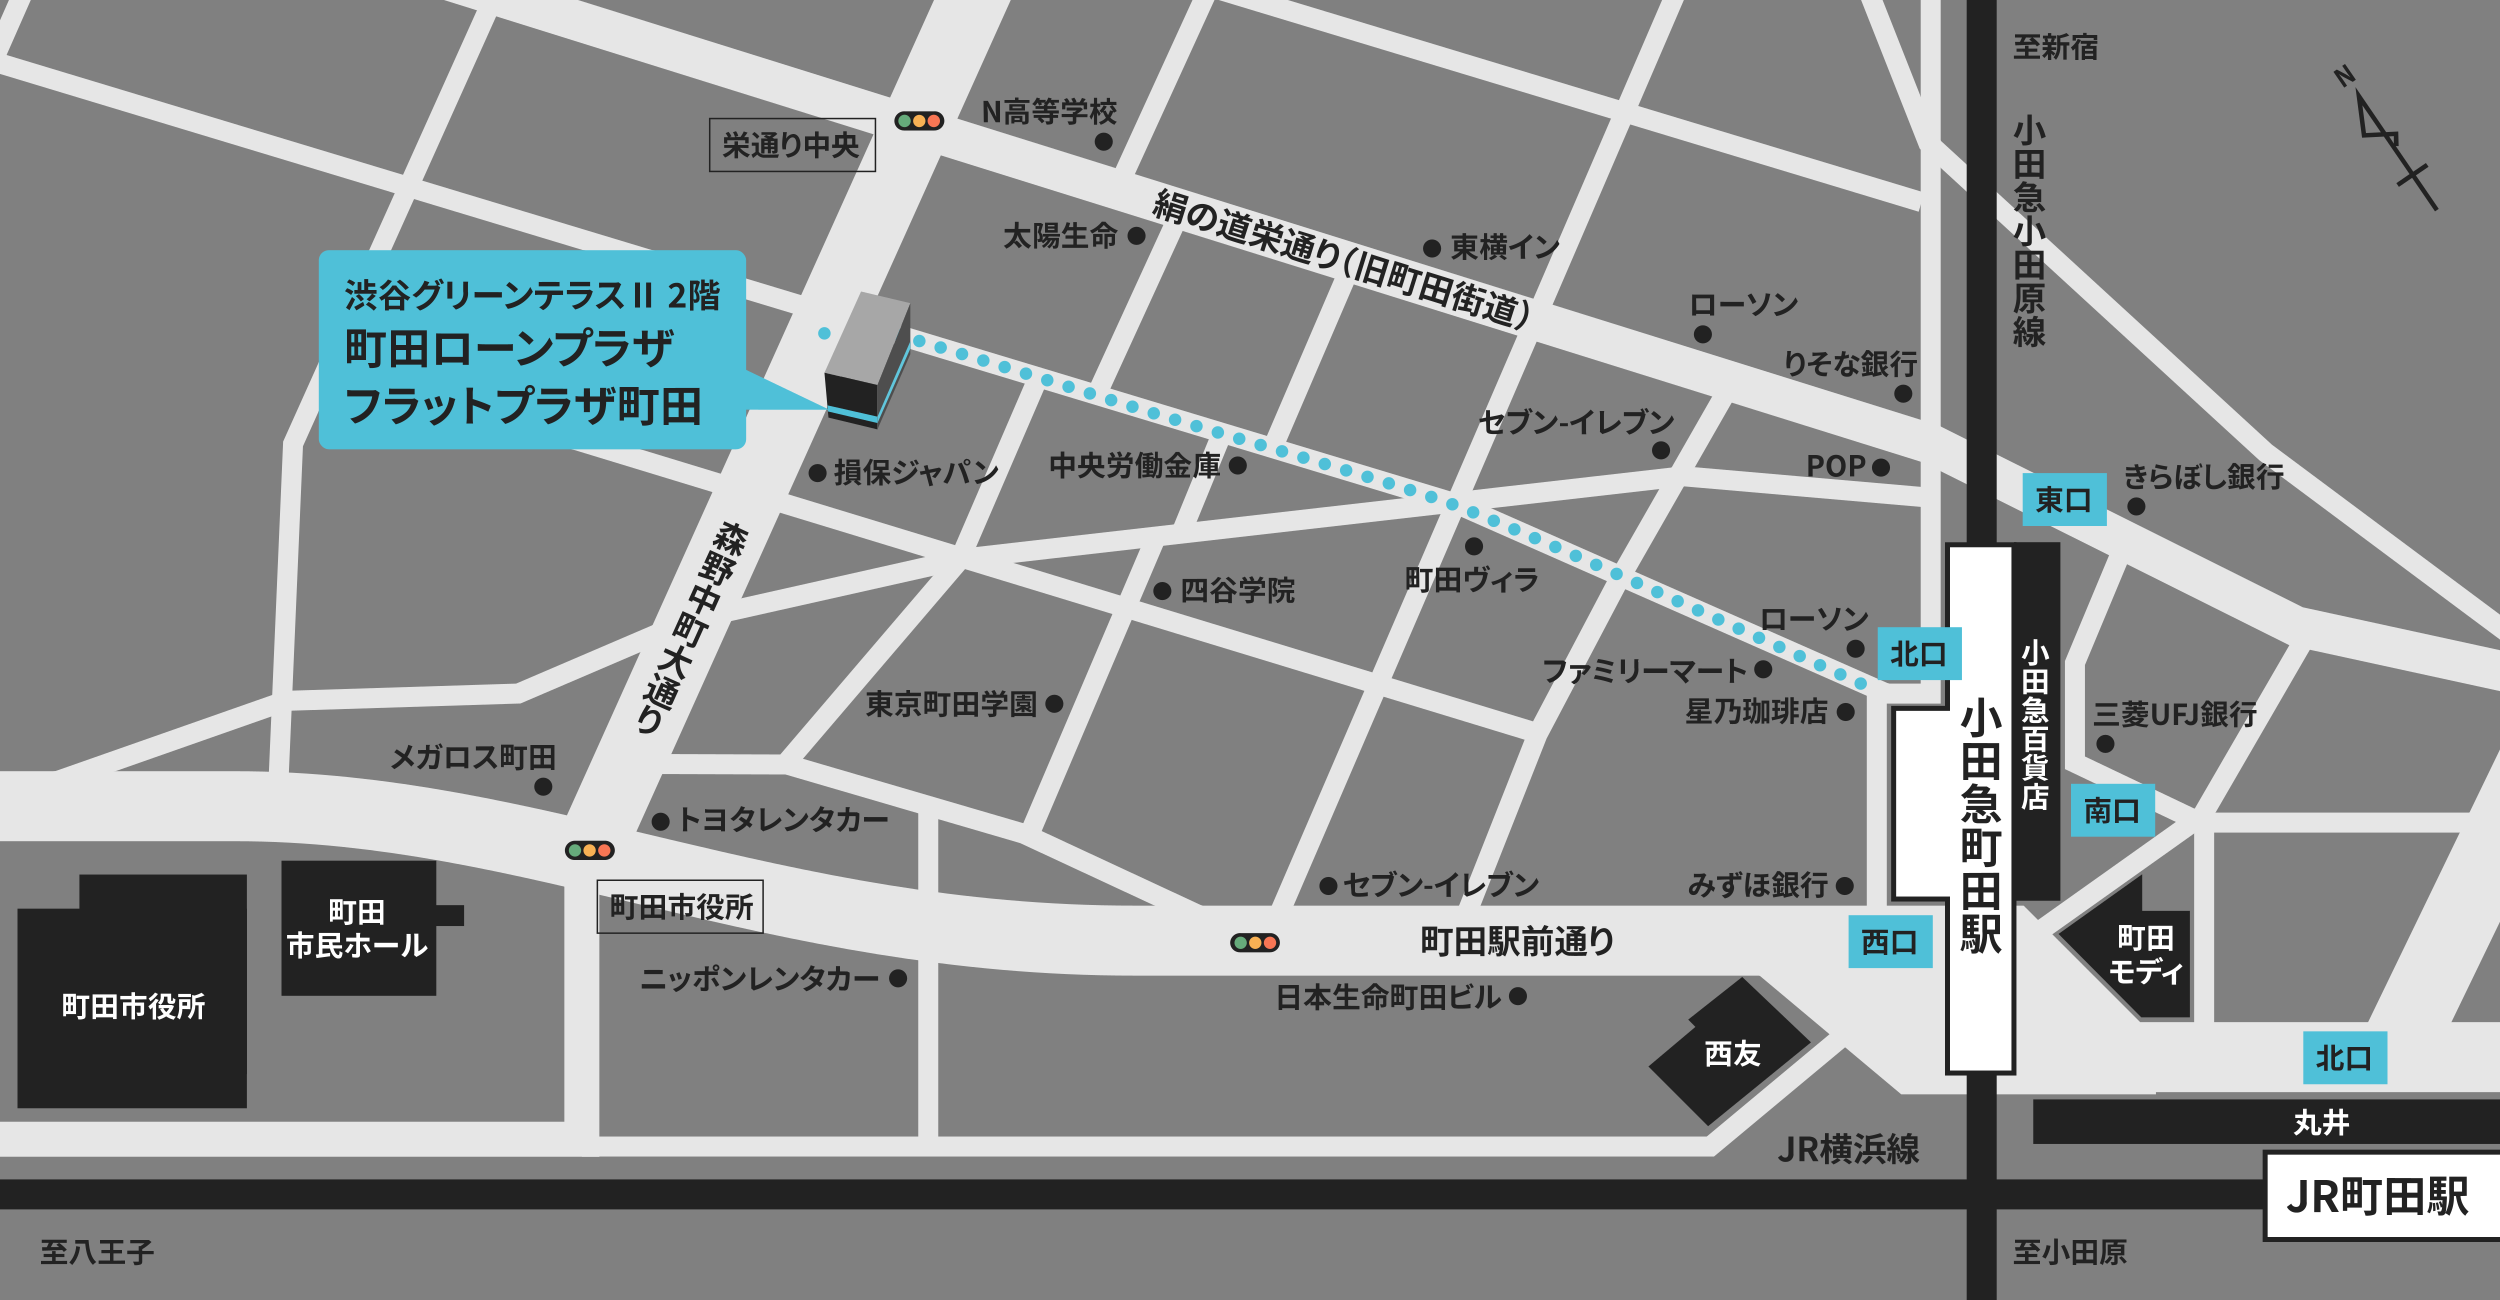 <svg xmlns="http://www.w3.org/2000/svg" viewBox="0 0 500 260"><rect x="0" y="0" width="500" height="260" fill="#808080" stroke="none"/><defs><clipPath id="clip-path"><path d="M0 0h500v260H0z" style="fill:none"/></clipPath><style>.cls-10,.cls-13,.cls-21,.cls-4,.cls-8{fill:none}.cls-4,.cls-8{stroke:#e6e6e6}.cls-4{stroke-width:14px}.cls-8{stroke-width:4px}.cls-10,.cls-21{stroke:#222}.cls-10{stroke-width:6px}.cls-11{fill:#fff}.cls-12{fill:#222}.cls-13{stroke:#4fc0d8;stroke-linecap:round;stroke-linejoin:round;stroke-width:2.5px}.cls-18{fill:#66ab7b}.cls-19{fill:#f8b154}.cls-20{fill:#f87654}.cls-21{stroke-width:.3px}.cls-22{fill:#4fc0d8}</style></defs><g id="マスク" style="clip-path:url(#clip-path)"><path d="m-47.65-46.84 433.8 135.62 73.08 36.48 119.63 26.04" style="fill:none;stroke:#e6e6e6;stroke-width:8px"/><path d="M227.03-72.3 116.37 173.49M586.89 211.43H425.13l-23.3-23.3H227c-73 0-119.78-26.89-180-26.89H-94.65" class="cls-4"/><path d="M116.37 173.97v53.87H-8.97v-63.23" style="fill:none;stroke:#e6e6e6;stroke-width:7px"/><path d="m353.35 189.15 28.9 24.22h48.94" style="fill:none;stroke:#e6e6e6;stroke-width:11px"/><path d="m478.21 212.16 65.6-135.63" style="fill:none;stroke:#e6e6e6;stroke-width:15px"/><path d="m43.91-62.53 340.4 102.96M-40.65.41l331.69 100.25 86.43 38.13M116.37 229.3h225.71l31.12-25.93" class="cls-8"/><path d="M121.76-51.74 58.61 88.78l-3.06 71" class="cls-8"/><path d="m386.15 99.55-49.53-4.3L193 111.67l-55.09 12.36-34.25 14.68-46.53 1.46-47.49 16.67" class="cls-8"/><path d="M386.14-78.34v217.06h-10.78v46.03" class="cls-8"/><path d="m514.55 136.27-61.44-45.79-67.48-61.93L338.7-90.41" class="cls-8"/><path d="m386.11-32.17-42.19 10.54-92.9 215.56M281.49-89.19 223.32 38M66.31 73.11l241.79 73.71M207.42 76.05l-15.52 35.99-34.52 40.39M252.14 188.79l-47.39-22.04-47.37-13.85-26.81-.1M345.76 77.52l-22.04 38.56-16.22 30.79-16.13 40.81M185.65 161.98v65.73M403.98 189.02l36.49-25.94 21.69-37.45" class="cls-8"/><path d="m425.44 107.57-10.45 25.03v19.96l25.11 11.96h132.59M440.83 164.1v42.68" class="cls-8"/><path d="m358.98 189.68 24.11 24.81h43.09l-24.89-24.88z" style="fill:#e6e6e6"/><path d="M396.34-65.6v357.97M-34.95 238.88h666.81" class="cls-10"/><path d="M27.93-54.34-35.48 89.51l22.69 69.52M236 42.54l-16.67 36.38M231.2 107.46l-25.52 59.88M270.61 52.14l-16.17 37.64M244.59 86.24 236 107.21" class="cls-8"/><path d="M453.03 230.44h141.78v17.47H453.03z" class="cls-11"/><path d="M594.31 230.94v16.46H453.53v-16.46zm1-1H452.53v18.46h142.78z" class="cls-12"/><path d="M389.5 214.61V179.8h-10.77v-38.12h10.77v-32.73h13.3v105.66z" class="cls-11"/><path d="M402.29 109.45v104.66H390V179.3h-10.77v-37.12H390v-32.73zm1-1H389v32.73h-10.77v39.12H389v34.81h14.29zM437.98 182.18h-9.54v-7.33l-16.74 11.94 16.55 16.67h9.73zM348.44 195.39l-10.8 8.53 1.44 1.46-9.4 7.92 11.94 11.94 20.58-16.77zM3.5 181.74h45.88v39.91H3.5z" class="cls-12"/><path d="M15.88 174.91h33.5v39.91h-33.5zM56.3 172.14h30.96v27.02H56.3z" class="cls-12"/><path d="M75.52 181.03h17.3v4.18h-17.3zM406.65 219.88h118.17v8.91H406.65zM402.8 180.15v-71.71h9.28v71.71z" class="cls-12"/><path d="M376.21 138.54" class="cls-13"/><path d="m372.14 136.71-38.62-17.37s-30.7-13.9-42.95-18.45S241.05 86 224.76 80.81c-14.09-4.48-47.15-14.52-55.85-17.16" style="fill:none;stroke:#4fc0d8;stroke-linecap:round;stroke-linejoin:round;stroke-width:2.5px;stroke-dasharray:0 4.46"/><path d="M166.78 63" class="cls-13"/><path d="m164.88 66.67-.94 1.83" style="fill:none;stroke:#4fc0d8;stroke-linecap:round;stroke-linejoin:round;stroke-width:2.5px;stroke-dasharray:0 4.13"/><path d="M166.78 71.59" class="cls-13"/><path d="m175.5 77.01-10.61-2.47 7.32-16.24 9.86 2.34z" style="fill:#a7a7a7"/><path d="m164.89 74.54.8 8.98 9.8 2.36v-8.87z" class="cls-12"/><path d="M182.07 60.64v10.19l-6.58 15.05v-8.86z" style="fill:#4e4e4e"/><path d="m457.38 241.38.87-.65a1.08 1.08 0 0 0 .95.66c.56 0 .86-.3.86-1.18V236h1.28v4.33a1.94 1.94 0 0 1-2 2.19 2.09 2.09 0 0 1-1.96-1.14M462.88 236h2.22c1.34 0 2.41.47 2.41 1.94a1.83 1.83 0 0 1-1.22 1.84l1.49 2.62h-1.42L465 240h-.89v2.42h-1.27Zm2.1 3c.82 0 1.28-.35 1.28-1s-.46-1-1.26-1h-.83v2ZM472.38 241.52h-2.94v.65h-.86v-6.72h3.8Zm-2.94-5.17V238h.62v-1.65Zm0 4.27h.62v-1.74h-.62Zm2.05-4.27h-.63V238h.63Zm0 4.27v-1.74h-.63v1.74Zm4.88-3.61h-1.09v4.93c0 .56-.12.84-.49 1a4.4 4.4 0 0 1-1.69.19 4.5 4.5 0 0 0-.35-1H474c.16 0 .22-.05.22-.2V237h-1.67v-1h3.82ZM484.56 235.63V243h-1.07v-.52h-5.11v.52h-1v-7.4Zm-6.18 1v1.9h2v-1.9Zm0 4.84h2v-1.92h-2Zm5.11-4.84h-2.08v1.9h2.08Zm0 4.84v-1.92h-2.08v1.92ZM485.44 242.4a3.93 3.93 0 0 0 .46-2l.57.11a4.4 4.4 0 0 1-.5 2.14Zm3.94-3.11v.35c-.09 2.07-.19 2.89-.4 3.15a.71.71 0 0 1-.52.3 3.7 3.7 0 0 1-.78 0 2 2 0 0 0-.21-.8h.54c.1 0 .17 0 .23-.1a1.8 1.8 0 0 0 .18-.78l-.27.11a4.8 4.8 0 0 0-.4-1.13l.42-.14c.1.22.21.47.29.7 0-.25 0-.56.05-.91H486v-4.72h3.29v.83h-1.05v.5h.92v.78h-.92v.57h.92v.77h-.92v.53Zm-2.38 1.29a8 8 0 0 1 .09 1.59l-.47.06a10 10 0 0 0-.06-1.6Zm-.19-4.38v.5h.55v-.5Zm.55 1.28h-.55v.52h.55Zm-.55 1.81h.55v-.53h-.55Zm.78 1.2a7.3 7.3 0 0 1 .29 1.4l-.46.08a7.3 7.3 0 0 0-.27-1.4Zm4.51-1.28a4.53 4.53 0 0 0 1.63 3.11 3.4 3.4 0 0 0-.67.83c-1.09-.79-1.59-2.18-1.87-3.94h-.41a7.7 7.7 0 0 1-.9 3.94 3.6 3.6 0 0 0-.82-.51 7.43 7.43 0 0 0 .79-4v-3.31h3.5v3.84Zm-1.31-2.89v2h1.62v-2ZM394.6 141.7a11 11 0 0 1-1.47 3.84 9 9 0 0 0-1-.53 8.25 8.25 0 0 0 1.31-3.51Zm2.21-2.17v6.66c0 .63-.15.92-.53 1.08a5.1 5.1 0 0 1-1.83.2 4.4 4.4 0 0 0-.41-1.07h1.39c.19 0 .26-.06.26-.23v-6.66Zm1.95 1.88a15.1 15.1 0 0 1 1.62 3.87l-1.12.44a14.8 14.8 0 0 0-1.51-3.93ZM399.83 148.63V156h-1.07v-.53h-5.11v.53h-1v-7.4Zm-6.18 1v1.9h2v-1.9Zm0 4.84h2v-1.91h-2Zm5.11-4.84h-2.08v1.9h2.08Zm0 4.84v-1.91h-2.08v1.91ZM393.39 159.43l-.49.34a3.4 3.4 0 0 0-.71-.75 5.94 5.94 0 0 0 2.31-2.36l1.1.2-.28.45h2.06l.7.44a7.6 7.6 0 0 1-.67 1h1.81V162h-2.78a4 4 0 0 1 .81.56l-.67.7a6 6 0 0 0-1.51-1l.27-.26h-2.11v-.82h5v-.44h-4.67V160h4.67v-.42h-4.81Zm-1.2 4.48a2.87 2.87 0 0 0 1.16-1.54l.92.33a3.38 3.38 0 0 1-1.24 1.81Zm2.54-5.79a7 7 0 0 1-.53.59h2a6 6 0 0 0 .43-.59Zm2.2 5.67c.29 0 .35-.1.39-.81a2.7 2.7 0 0 0 .88.35c-.11 1.07-.38 1.33-1.18 1.33h-1.25c-1 0-1.3-.27-1.3-1.11v-1h1v1c0 .23.06.26.41.26Zm1.83-1.53a8 8 0 0 1 1.5 1.72l-.92.54a8.4 8.4 0 0 0-1.44-1.79ZM396.3 171.8h-2.94v.65h-.86v-6.72h3.8Zm-2.94-5.17v1.65h.64v-1.65Zm0 4.28h.64v-1.75h-.61Zm2.05-4.28h-.63v1.65h.63Zm0 4.28v-1.75h-.63v1.75Zm4.88-3.62h-1.09v4.93c0 .56-.12.84-.49 1a4.5 4.5 0 0 1-1.7.19 4 4 0 0 0-.34-1h1.24c.15 0 .23-.05.23-.2v-4.91h-1.67v-1h3.82ZM399.83 174.56V182h-1.07v-.53h-5.11v.53h-1v-7.4Zm-6.18 1v1.9h2v-1.9Zm0 4.84h2v-1.91h-2Zm5.11-4.84h-2.08v1.9h2.08Zm0 4.84v-1.91h-2.08v1.91ZM392.07 190a4 4 0 0 0 .46-2l.57.11a4.4 4.4 0 0 1-.5 2.14Zm3.94-3.1v.35c-.08 2.07-.19 2.89-.39 3.15a.73.73 0 0 1-.52.3 3.7 3.7 0 0 1-.78 0 2.1 2.1 0 0 0-.22-.81 5 5 0 0 0 .55 0 .25.25 0 0 0 .23-.1 1.9 1.9 0 0 0 .12-.79l-.26.1a5 5 0 0 0-.4-1.12l.41-.14a6 6 0 0 1 .3.7c0-.26 0-.56.05-.91h-2.56v-4.72h3.3v.83h-1.05v.5h.92v.78h-.92v.51h.92v.77h-.92v.53Zm-2.38 1.29a9 9 0 0 1 .09 1.59l-.47.06a11 11 0 0 0-.06-1.6Zm-.19-4.38v.5h.56v-.5Zm.55 1.28h-.55v.51h.56Zm-.55 1.81h.56v-.53h-.55Zm.77 1.2a7 7 0 0 1 .3 1.39l-.46.09a7.3 7.3 0 0 0-.27-1.4Zm4.51-1.28a4.5 4.5 0 0 0 1.64 3.1 3.4 3.4 0 0 0-.67.83c-1.09-.78-1.59-2.17-1.87-3.93h-.41a7.63 7.63 0 0 1-.91 3.93 4 4 0 0 0-.82-.51 7.3 7.3 0 0 0 .8-3.95v-3.32H400v3.85Zm-1.3-2.9v2H399v-2ZM404.65 24.6a8.6 8.6 0 0 1-1.16 3 6.5 6.5 0 0 0-.78-.41 6.5 6.5 0 0 0 1-2.74Zm1.71-1.69v5.19c0 .49-.11.71-.41.84a4 4 0 0 1-1.42.15 3.8 3.8 0 0 0-.32-.83h1.08c.15 0 .2 0 .2-.17v-5.18Zm1.52 1.46a11.7 11.7 0 0 1 1.27 3l-.88.35a11.3 11.3 0 0 0-1.17-3.06ZM408.72 30v5.77h-.84v-.41h-4v.41h-.8V30Zm-4.81.78v1.48h1.54v-1.5Zm0 3.77h1.54V33h-1.54Zm4-3.77h-1.61v1.48h1.61Zm0 3.77V33h-1.61v1.49ZM403.7 38.39l-.38.26a2.6 2.6 0 0 0-.56-.58 4.7 4.7 0 0 0 1.81-1.84l.85.16-.22.35h1.61l.55.35a8 8 0 0 1-.53.78h1.41v2.54h-2.16a3.4 3.4 0 0 1 .63.44l-.52.55a4.7 4.7 0 0 0-1.18-.78l.21-.21h-1.64v-.64h3.87v-.37h-3.64v-.6h3.64v-.33h-3.75Zm-.94 3.49a2.25 2.25 0 0 0 .91-1.2l.71.26a2.55 2.55 0 0 1-1 1.4Zm2-4.51a6 6 0 0 1-.42.46h1.56a4 4 0 0 0 .34-.46Zm1.71 4.42c.23 0 .27-.09.31-.64a2 2 0 0 0 .68.28c-.09.83-.3 1-.92 1h-1c-.82 0-1-.21-1-.87v-.8h.79v.78c0 .19 0 .21.32.21Zm1.42-1.2a6.7 6.7 0 0 1 1.17 1.34l-.72.42a6.2 6.2 0 0 0-1.12-1.35ZM404.65 44.77a8.6 8.6 0 0 1-1.16 3 8 8 0 0 0-.78-.42 6.45 6.45 0 0 0 1-2.73Zm1.71-1.69v5.19c0 .49-.11.71-.41.84a4 4 0 0 1-1.42.15 3.8 3.8 0 0 0-.32-.83h1.08c.15 0 .2 0 .2-.17v-5.18Zm1.52 1.46a11.6 11.6 0 0 1 1.27 3l-.88.35a11.5 11.5 0 0 0-1.17-3.07ZM408.72 50.15v5.77h-.84v-.41h-4v.41h-.8v-5.77Zm-4.81.77v1.49h1.54v-1.49Zm0 3.78h1.54v-1.49h-1.54Zm4-3.78h-1.61v1.49h1.61Zm0 3.78v-1.49h-1.61v1.49ZM406.85 60.45v1.48c0 .37-.06.56-.31.67a3 3 0 0 1-1.08.11 3.2 3.2 0 0 0-.22-.7h.71c.09 0 .13 0 .13-.1v-1.46h-1.54v-2.53h1.34c0-.17.05-.33.06-.47h-1.85v1.27a9.4 9.4 0 0 1-.68 4 3.5 3.5 0 0 0-.71-.4 8 8 0 0 0 .61-3.58v-2h5.61v.72h-2l-.14.46h1.66v2.53Zm-1.13.43a5 5 0 0 1-1.3 1.54 4 4 0 0 0-.66-.47 3.5 3.5 0 0 0 1.24-1.29Zm-.4-2h2.29v-.38h-2.29Zm0 1h2.29v-.39h-2.29Zm2.48.78a8.3 8.3 0 0 1 1.2 1.28l-.66.43a7.2 7.2 0 0 0-1.2-1.36ZM403.63 67.2a6 6 0 0 1-.4 1.73 3.5 3.5 0 0 0-.58-.28 5 5 0 0 0 .34-1.56Zm5.43-.23c-.31.25-.63.53-.92.74a2.6 2.6 0 0 0 1 .8 4 4 0 0 0-.47.65 3.1 3.1 0 0 1-1.17-1.26v.77c0 .34-.06.53-.27.64a2.1 2.1 0 0 1-.92.12 3 3 0 0 0-.19-.68h.56c.08 0 .1 0 .1-.1v-1.6a3.3 3.3 0 0 1-1.36 2.11 2.8 2.8 0 0 0-.5-.53 2.33 2.33 0 0 0 1-1.2h-.65v-.62l-.47.21c0-.11-.06-.25-.1-.4h-.34v2.79h-.69V66.7l-.93.08-.08-.69h.48c.1-.12.2-.26.3-.4a6 6 0 0 0-.76-.94l.39-.54.15.14a8.5 8.5 0 0 0 .49-1.16l.69.24a12 12 0 0 1-.76 1.37 3 3 0 0 1 .22.27 11 11 0 0 0 .6-1.09l.65.3c-.37.56-.82 1.23-1.25 1.77h.59c-.07-.15-.14-.3-.22-.44l.57-.23a6 6 0 0 1 .6 1.42h-.08 1.02l.4.16v-.59h-1.3v-2.55h1.05a4 4 0 0 0 .24-.67l.9.12a5 5 0 0 1-.3.55h1.39v2.51h-1.26v.06a4 4 0 0 0 .29.77 6 6 0 0 0 .61-.67Zm-4 .09a5.2 5.2 0 0 1 .33 1.15l-.59.19a5.2 5.2 0 0 0-.3-1.17Zm1.18-2.28H408v-.34h-1.81Zm0 .94H408v-.36h-1.81ZM355.6 231.5l.68-.5a.86.86 0 0 0 .74.52c.44 0 .67-.24.67-.93v-3.29h1v3.38a1.5 1.5 0 0 1-1.54 1.7 1.63 1.63 0 0 1-1.55-.88M359.88 227.3h1.73c1.05 0 1.88.37 1.88 1.51a1.42 1.42 0 0 1-.95 1.43l1.16 2h-1.11l-1-1.88h-.7v1.88h-1Zm1.64 2.31c.64 0 1-.27 1-.8s-.36-.72-1-.72h-.65v1.52ZM370.14 231.59h-3.53v-2.35H368v-.36h-1.62v-.18h-.61v.3c.18.24.65 1 .75 1.13l-.4.62c-.08-.2-.21-.49-.35-.77v2.86H365v-2.47a5.6 5.6 0 0 1-.61 1.29 4.4 4.4 0 0 0-.39-.66 6.5 6.5 0 0 0 .93-2.26h-.77V228h.84v-1.38h.74V228h.68v.26h.83v-.45h-.7v-.63h.7v-.55h.75v.55h.73v-.55h.74v.55h.76v.63h-.76v.45h.91v.66h-1.68v.36h1.44Zm-2 .44a6.4 6.4 0 0 1-1.45.86 5 5 0 0 0-.53-.52 5 5 0 0 0 1.32-.78Zm-.82-1.88h.68v-.36h-.66Zm.66.89v-.38h-.66v.34Zm0-2.82h.73v-.45H368Zm1.2 3.41a12 12 0 0 1 1.26.78l-.61.47a9.5 9.5 0 0 0-1.22-.82Zm.22-1.84h-.71v.36h.71Zm0 .87h-.71v.34h.71ZM372 229.75a5.4 5.4 0 0 0-1.24-.74l.42-.6a5.6 5.6 0 0 1 1.27.68Zm.61.95c-.29.7-.64 1.45-1 2.09l-.71-.49a18 18 0 0 0 1.07-2.15l.61.47v-.39h.58v-3.17l.61.14a15 15 0 0 0 2.29-.57l.6.63a19 19 0 0 1-2.69.59v.52h3v.75h-.81v1.11h1v.77h-4.56Zm-.23-2.74a4.7 4.7 0 0 0-1.22-.76l.44-.59a5.4 5.4 0 0 1 1.26.69Zm2.19 3.46a5.9 5.9 0 0 1-1.47 1.47 4.3 4.3 0 0 0-.69-.55 4.15 4.15 0 0 0 1.33-1.19Zm-.57-1.19h1.35v-1.11H374Zm1.87.91a8.5 8.5 0 0 1 1.31 1.31l-.74.43a8 8 0 0 0-1.26-1.36ZM378.39 230.63a6.2 6.2 0 0 1-.4 1.74 2.7 2.7 0 0 0-.59-.29 4.9 4.9 0 0 0 .35-1.56Zm5.43-.23c-.31.26-.64.53-.92.74a2.7 2.7 0 0 0 1 .81 3.4 3.4 0 0 0-.47.64 3.1 3.1 0 0 1-1.18-1.26v.77c0 .35-.05.53-.27.64a1.9 1.9 0 0 1-.91.12 3 3 0 0 0-.19-.68h.55c.09 0 .11 0 .11-.09v-1.62a3.26 3.26 0 0 1-1.37 2.11 3.5 3.5 0 0 0-.49-.53 2.38 2.38 0 0 0 1-1.2h-.65v-.62l-.48.21c0-.11-.06-.25-.1-.39h-.33v2.79h-.69v-2.73l-.93.07-.09-.69h.49a5 5 0 0 0 .3-.4 7.3 7.3 0 0 0-.76-.94l.39-.54.15.15a7.4 7.4 0 0 0 .48-1.17l.7.24c-.24.47-.51 1-.76 1.38a2.4 2.4 0 0 1 .21.26 11 11 0 0 0 .61-1.09l.65.3c-.37.57-.83 1.23-1.25 1.77h.58a4 4 0 0 0-.2-.45l.56-.24a5.6 5.6 0 0 1 .6 1.43h-.07 1.04l.4.16v-.59h-1.3v-2.51h1.05c.09-.22.18-.47.24-.67l.9.13c-.1.18-.2.37-.3.54h1.39v2.51h-1.27v.06a4.5 4.5 0 0 0 .3.77 6 6 0 0 0 .61-.67Zm-4 .09a5.4 5.4 0 0 1 .33 1.15l-.6.19a4.8 4.8 0 0 0-.29-1.17Zm1.18-2.28h1.8v-.34H381Zm0 .94h1.8v-.36H381ZM408 11.12v.63h-5.22v-.63H405v-.77h-1.69v-.63H405v-.57h.71v.57h1.75v.63h-1.75v.77Zm-5-2.75h1a8 8 0 0 0 .39-.86H403v-.65h5v.64h-1.47A9 9 0 0 1 408 8.86l-.61.44a4 4 0 0 0-.32-.39c-1.45.07-3 .13-4 .16Zm2.2-.87c-.15.29-.31.58-.46.85h1.65l-.54-.46.53-.36ZM410.25 10.05c.21.15.69.53.82.63l-.4.49a5 5 0 0 0-.42-.45V12h-.66v-1.21a4.5 4.5 0 0 1-.73.81 2.6 2.6 0 0 0-.45-.48 3.7 3.7 0 0 0 1-1.11h-.88v-.58h1V9h-1v-.58h.53a3.3 3.3 0 0 0-.18-.64l.36-.08h-.65v-.56h1v-.52h.66v.52h1v.56h-.6l.34.07c-.1.25-.2.48-.28.65h.59V9h-1v.45h.95V10h-.95Zm-.79-2.35a2.5 2.5 0 0 1 .19.64l-.29.08h1.13l-.38-.08a4 4 0 0 0 .22-.64Zm4.41 1.41h-.54v2.82h-.67V9.11h-.59a4.14 4.14 0 0 1-.88 2.86 1.8 1.8 0 0 0-.49-.47 3.48 3.48 0 0 0 .73-2.5V7l.4.11a6.8 6.8 0 0 0 1.47-.51l.55.5a8.6 8.6 0 0 1-1.78.53v.81h1.8ZM416.19 8a6.4 6.4 0 0 1-.5.88V12h-.64V9.69a5 5 0 0 1-.48.45 4.2 4.2 0 0 0-.4-.65 4.4 4.4 0 0 0 1.38-1.71Zm-1 .12h-.67V7h2.1v-.42h.7V7h2.13v1h-.71v-.4h-3.55Zm3 .64-.15.43h1.27V12h-.68v-.2H417v.2h-.65V9.19h.93c0-.14.07-.29.09-.43h-1.22v-.6h3.32v.6Zm.44 1H417v.42h1.58Zm0 1.43v-.46H417v.46ZM408 252.18v.64h-5.22v-.64H405v-.77h-1.69v-.62H405v-.58h.71v.58h1.75v.62h-1.75v.77Zm-5-2.74h.93a8 8 0 0 0 .39-.86H403v-.63h5v.63h-1.47a9.5 9.5 0 0 1 1.53 1.37l-.61.44a3 3 0 0 0-.32-.39c-1.45.07-3 .12-4 .15Zm2.2-.88c-.15.29-.31.59-.46.85h1.65l-.54-.46.53-.36ZM410.11 249.17a7.4 7.4 0 0 1-1 2.56 6 6 0 0 0-.67-.36 5.6 5.6 0 0 0 .87-2.34Zm1.47-1.45v4.44c0 .43-.1.62-.35.73a3.8 3.8 0 0 1-1.23.11 2.9 2.9 0 0 0-.27-.72h.93c.13 0 .17 0 .17-.15v-4.44Zm1.3 1.25a10.2 10.2 0 0 1 1.09 2.58l-.75.3a10.4 10.4 0 0 0-1-2.63ZM419.36 248v5h-.71v-.35h-3.41v.35h-.69v-5Zm-4.12.66V250h1.32v-1.27Zm0 3.24h1.32v-1.28h-1.32Zm3.41-3.24h-1.39V250h1.39Zm0 3.24v-1.28h-1.39v1.28ZM423.53 251.08v1.28c0 .31-.06.47-.28.57a2.6 2.6 0 0 1-.92.09 2.3 2.3 0 0 0-.19-.6 6 6 0 0 0 .61 0c.09 0 .11 0 .11-.08v-1.26h-1.32v-2.17h1.15a3 3 0 0 0 .05-.4h-1.58v1.09a8 8 0 0 1-.59 3.41 3 3 0 0 0-.6-.34 7 7 0 0 0 .52-3.07v-1.71h4.81v.62h-1.73l-.12.39h1.42v2.17Zm-1 .37a4.4 4.4 0 0 1-1.12 1.32 5 5 0 0 0-.56-.4 2.9 2.9 0 0 0 1-1.11Zm-.35-1.7h2v-.33h-2Zm0 .82h2v-.34h-2Zm2.12.67a6.5 6.5 0 0 1 1.07 1.12l-.57.37a5.9 5.9 0 0 0-1-1.16ZM13.42 252.18v.64H8.2v-.64h2.22v-.77H8.73v-.62h1.69v-.58h.71v.58h1.75v.62h-1.75v.77Zm-5-2.74h.94a8 8 0 0 0 .39-.86h-1.4v-.63h5v.63h-1.52a9.6 9.6 0 0 1 1.54 1.37l-.61.44a3 3 0 0 0-.32-.39c-1.45.07-3 .12-4 .15Zm2.21-.88c-.15.29-.31.59-.46.85h1.65c-.19-.16-.37-.32-.55-.46l.54-.36ZM16 249.37a6.46 6.46 0 0 1-1.56 3.63 4 4 0 0 0-.58-.5 5.22 5.22 0 0 0 1.37-3.26Zm1.71-1.37c.14 1.79.47 3.54 1.55 4.4a4 4 0 0 0-.67.57c-1-.94-1.38-2.58-1.54-4.24h-2V248ZM25 252.1v.68h-5.27v-.68H22v-1.46h-1.72V250H22v-1.3h-2v-.7h4.66v.68h-2V250h1.74v.68h-1.71v1.46ZM30.74 250.84h-2.29v1.38c0 .4-.08.58-.36.69a3.5 3.5 0 0 1-1.2.13 3 3 0 0 0-.29-.71h1c.12 0 .16 0 .16-.13v-1.37h-2.31v-.69h2.29v-.91h.34a6 6 0 0 0 .82-.58h-2.85V248h3.73l.52.4a8.9 8.9 0 0 1-1.85 1.43v.37h2.29Z" class="cls-12"/><path d="M344.64 208.91v.63h1.45v3.75h-.7V213H342v.33h-.66v-3.76h1.34v-.63h-1.57v-.66h5.15v.66Zm.75 3.43v-.79a.8.8 0 0 1-.29 0h-.48c-.56 0-.67-.19-.67-.76v-.66h-.58v.06a1.74 1.74 0 0 1-1 1.66 2.2 2.2 0 0 0-.38-.37v.82Zm-3.39-2.17v1.21a1.19 1.19 0 0 0 .71-1.16v-.05Zm1.93-1.26h-.58v.63h.65Zm1.44 1.26h-.79v.65c0 .16 0 .17.13.17h.29c.1 0 .12 0 .13-.3a1 1 0 0 0 .24.13ZM351.49 210.23a4.4 4.4 0 0 1-1 1.87 5.1 5.1 0 0 0 1.65.58 2.7 2.7 0 0 0-.44.62 4.8 4.8 0 0 1-1.76-.73 5.1 5.1 0 0 1-1.53.75 2.6 2.6 0 0 0-.38-.59 4 4 0 0 0 1.37-.61 4.4 4.4 0 0 1-.77-1.09 5 5 0 0 1-1.28 2.09 2.4 2.4 0 0 0-.59-.49 5 5 0 0 0 1.53-3.17H347v-.67h1.39c0-.38 0-.68.05-.86h.71c0 .21 0 .51-.05.86h2.9v.67h-3c0 .19-.06.38-.11.59h2.13Zm-2.34.49a3.5 3.5 0 0 0 .76 1 3.1 3.1 0 0 0 .67-1ZM463.48 226.35c.13 0 .15-.18.17-1a2.3 2.3 0 0 0 .64.32c-.06 1-.22 1.39-.75 1.39H463c-.54 0-.72-.21-.72-1v-2.46h-1a7.3 7.3 0 0 1-.22 1.25 7.5 7.5 0 0 1 .88.71l-.52.56a4.6 4.6 0 0 0-.63-.57 3.43 3.43 0 0 1-1.57 1.56 2.4 2.4 0 0 0-.5-.55 3 3 0 0 0 1.47-1.46c-.31-.22-.64-.44-.94-.62l.47-.48c.22.13.46.27.7.43a6 6 0 0 0 .14-.83h-1.51v-.68h1.55v-1.18h.74v1.18H463v3.15c0 .24 0 .28.14.28ZM469.83 225.31h-1.2v1.8h-.73v-1.8h-1.38a2.85 2.85 0 0 1-1.18 1.85 2.6 2.6 0 0 0-.62-.51 2.25 2.25 0 0 0 1-1.34h-1.09v-.7h1.23v-1.1h-1.08v-.69h1.08v-1.08h.73v1.08h1.27v-1.09h.73v1.09h1.05v.69h-1.05v1.1h1.2Zm-1.93-.7v-1.1h-1.27v1.1ZM406 129.29a7.5 7.5 0 0 1-1 2.57 5 5 0 0 0-.67-.36 5.44 5.44 0 0 0 .87-2.34Zm1.47-1.45v4.45c0 .42-.1.61-.35.72a3.5 3.5 0 0 1-1.22.13 3.2 3.2 0 0 0-.27-.71h.92c.13 0 .18 0 .18-.15v-4.45Zm1.3 1.25a10.3 10.3 0 0 1 1.09 2.59l-.75.29a10.2 10.2 0 0 0-1-2.62ZM409.47 133.9v4.95h-.72v-.35h-3.4v.35h-.69v-4.95Zm-4.12.67v1.27h1.32v-1.27Zm0 3.23h1.32v-1.28h-1.32Zm3.4-3.23h-1.38v1.27h1.38Zm0 3.23v-1.28h-1.38v1.28ZM405.17 141.11l-.33.22a2.2 2.2 0 0 0-.48-.49 4 4 0 0 0 1.55-1.58l.73.14-.18.3h1.38l.46.29a4 4 0 0 1-.45.67h1.21v2.18h-1.85a2.7 2.7 0 0 1 .54.38l-.45.46a4 4 0 0 0-1-.66l.18-.18h-1.41v-.55h3.33V142h-3.13v-.51h3.13v-.28h-3.22Zm-.81 3a1.88 1.88 0 0 0 .78-1l.61.21a2.13 2.13 0 0 1-.82 1.21Zm1.71-3.86q-.17.19-.36.39h1.34c.1-.12.2-.26.29-.39Zm1.46 3.78c.2 0 .24-.07.27-.54a1.7 1.7 0 0 0 .59.24c-.08.71-.26.88-.8.88h-.83c-.71 0-.87-.17-.87-.74v-.69h.67v.68c0 .15 0 .17.28.17Zm1.22-1a5.5 5.5 0 0 1 1 1.15l-.62.36a5.7 5.7 0 0 0-1-1.2ZM407.42 146c-.06.23-.12.45-.18.65h1.84v3.78h-.73v-.35h-2.55v.35h-.7v-3.78h1.41a6 6 0 0 0 .1-.65h-2.08v-.67h5.07v.67Zm.93 1.29h-2.55v.75h2.55Zm0 2.16v-.78h-2.55v.78ZM405.41 152c-.21.14-.42.27-.62.38a3.2 3.2 0 0 0-.49-.49 4.5 4.5 0 0 0 1.63-1.16l.63.23a5 5 0 0 1-.49.52v1.22h-.66Zm2.62 3.19a17 17 0 0 1 1.65.68l-.8.3a12 12 0 0 0-1.5-.68l.52-.3h-1.68l.52.23a7.6 7.6 0 0 1-1.8.76 6 6 0 0 0-.51-.51 6.5 6.5 0 0 0 1.59-.48h-.85v-2.34H409v2.34Zm-2.19-1.68h2.49v-.25h-2.49Zm0 .63h2.49v-.25h-2.49Zm0 .64h2.49v-.25h-2.49Zm1.92-2.11c-.77 0-1-.17-1-.75v-1.11h.67v.48a8 8 0 0 0 1.38-.36l.5.45a10.4 10.4 0 0 1-1.88.42v.2c0 .17 0 .2.36.2h.93c.23 0 .28-.06.3-.4a1.8 1.8 0 0 0 .58.21c-.07.59-.26.74-.82.74ZM409.69 157.24v.66h-4.18v.8a7.14 7.14 0 0 1-.6 3.25 3.4 3.4 0 0 0-.6-.39 6 6 0 0 0 .52-2.86v-1.46h2.05v-.66h.71v.66Zm-1.87 1.28h1.8v.61h-1.8v.63h1.46V162h-.71v-.21h-2v.21h-.67v-2.2h1.26V158h.7Zm.75 1.84h-2v.79h2ZM68.55 183.9h-2v.43H66v-4.49h2.53Zm-2-3.46v1.11H67v-1.11Zm0 2.86H67v-1.17h-.41Zm1.45-2.86h-.42v1.11H68Zm0 2.86v-1.17h-.42v1.17Zm3.26-2.41h-.73v3.29c0 .37-.08.56-.33.66a2.8 2.8 0 0 1-1.2.16 2.7 2.7 0 0 0-.23-.69h.83c.1 0 .15 0 .15-.14v-3.27h-1.08v-.68h2.55ZM76.68 180v4.95H76v-.35h-3.45v.35h-.68V180Zm-4.13.67v1.27h1.33v-1.27Zm0 3.23h1.33v-1.28h-1.33Zm3.45-3.27h-1.42v1.27H76Zm0 3.23v-1.28h-1.42v1.28ZM60.37 187.7v.61h1.81v1.95c0 .33-.07.52-.3.63a2.8 2.8 0 0 1-1 .11 2.8 2.8 0 0 0-.23-.67h.72c.09 0 .12 0 .12-.09V189h-1.1v2.72h-.72V189h-1v2H58v-2.69h1.7v-.61h-2.29v-.7h2.24v-.75h.73v.75h2.29v.67ZM66.69 189.68c.25.78.65 1.34 1 1.33.14 0 .2-.24.23-.82a1.8 1.8 0 0 0 .59.33c-.09 1-.34 1.18-.86 1.18-.75 0-1.36-.86-1.67-2h-1.49v1.06l1.53-.19v.68c-1 .14-2 .27-2.72.37l-.14-.72.61-.06v-4.25H68v1.89h-1.5c0 .2 0 .39.07.57h1.84v.65Zm-2.2-2.47v.62h2.77v-.62Zm1.33 1.79c0-.18 0-.37-.07-.57h-1.26v.57ZM69.6 190.66l-.63-.42a6 6 0 0 0 1.08-1.49l.66.3a9.4 9.4 0 0 1-1.11 1.61m2.4-3.59v.46h1.34a3.5 3.5 0 0 0 .57 0v.76H72v2.68c0 .34-.19.55-.6.55a7 7 0 0 1-.94-.05l-.07-.72a3.6 3.6 0 0 0 .64.07c.15 0 .21-.06.21-.21v-2.31h-1.45a5 5 0 0 0-.55 0v-.77a5 5 0 0 0 .55 0h1.47v-.46a3.4 3.4 0 0 0-.05-.5h.86a3 3 0 0 0-.07.5m2.16 3.18-.67.37a11 11 0 0 0-.94-1.55l.62-.34a12 12 0 0 1 1 1.52ZM75.8 188.56h3.77v.91h-4.7v-.91c.21-.02.63 0 .93 0M81.13 189.6a9.5 9.5 0 0 0 .17-2.28 2.4 2.4 0 0 0 0-.53h.85a3 3 0 0 0 0 .52 12.4 12.4 0 0 1-.18 2.48 3.4 3.4 0 0 1-1 1.66l-.71-.47a2.7 2.7 0 0 0 .87-1.38m1.74 1v-3.36a2.2 2.2 0 0 0-.05-.5h.86a4 4 0 0 0 0 .5v3a3.66 3.66 0 0 0 1.43-1.22l.44.64a6.5 6.5 0 0 1-2 1.57 1.5 1.5 0 0 0-.25.17l-.49-.39a2 2 0 0 0 .06-.37ZM15.21 202.81h-2v.44h-.57v-4.49h2.54Zm-2-3.45v1.1h.41v-1.1Zm0 2.85h.41v-1.16h-.41Zm1.37-2.85h-.42v1.1h.42Zm0 2.85v-1.16h-.42v1.16Zm3.26-2.41h-.73v3.29c0 .38-.08.56-.32.67a2.8 2.8 0 0 1-1.13.13 2.6 2.6 0 0 0-.24-.69h.83c.1 0 .15 0 .15-.13v-3.27h-1.08v-.67h2.55ZM23.33 198.88v4.94h-.72v-.35H19.2v.35h-.68v-4.94Zm-4.13.66v1.27h1.33v-1.27Zm0 3.24h1.33v-1.28H19.2Zm3.41-3.24h-1.38v1.27h1.38Zm0 3.24v-1.28h-1.38v1.28ZM27 199.9v.6h1.82v1.95c0 .33-.07.53-.31.63a2.8 2.8 0 0 1-1 .12 2.4 2.4 0 0 0-.23-.68H28c.09 0 .12 0 .12-.09v-1.27H27v2.72h-.7v-2.72h-1v2h-.7v-2.7h1.7v-.6h-2.24v-.67h2.24v-.75h.7v.75h2.29v.67ZM31.74 200a9 9 0 0 1-.53.74v3.17h-.67v-2.44c-.17.16-.34.31-.5.44a4.4 4.4 0 0 0-.37-.66 5.4 5.4 0 0 0 1.46-1.51Zm-.15-1.2a6 6 0 0 1-1.52 1.45 3.7 3.7 0 0 0-.34-.57 4.5 4.5 0 0 0 1.27-1.17Zm3.2 2.39a3.77 3.77 0 0 1-1 1.63 4.1 4.1 0 0 0 1.4.5 2.7 2.7 0 0 0-.44.62 4.2 4.2 0 0 1-1.51-.67 5.4 5.4 0 0 1-1.45.67 3 3 0 0 0-.37-.58 4.4 4.4 0 0 0 1.3-.55 3.8 3.8 0 0 1-.69-1l.52-.15h-.82V201h2.6Zm-2-1.85a1.93 1.93 0 0 1-.67 1.63 2.8 2.8 0 0 0-.56-.39 1.39 1.39 0 0 0 .58-1.25v-.6h2.09v1.45a.1.1 0 0 0 .08 0h.21l.05-.13a4 4 0 0 0 0-.48 1.6 1.6 0 0 0 .51.27 2.3 2.3 0 0 1-.09.63.4.4 0 0 1-.22.24.74.74 0 0 1-.34.07h-.35a.6.6 0 0 1-.43-.15c-.11-.11-.16-.23-.16-.61v-.68h-.75Zm-.12 2.29a2.7 2.7 0 0 0 .58.78 3.3 3.3 0 0 0 .61-.78ZM36.47 201.8a4.7 4.7 0 0 1-.51 2.09 3.3 3.3 0 0 0-.55-.41 4.34 4.34 0 0 0 .41-2.18v-1.46h2.25v2Zm1.72-2.39h-2.55v-.63h2.55Zm-1.71 1v.73h.93v-.73Zm4.43.66h-.51v2.78h-.68v-2.78h-.67a4.28 4.28 0 0 1-1 2.77 1.6 1.6 0 0 0-.5-.47 3.84 3.84 0 0 0 .88-2.8V199l.47.11a6.2 6.2 0 0 0 1.41-.56l.61.52a10.2 10.2 0 0 1-1.82.61v.75h1.85Z" class="cls-11"/><path d="M82.24 149.82a9 9 0 0 1-.78 1.57 16 16 0 0 1 1.39 1.27l-.6.66a12 12 0 0 0-1.25-1.27 7.2 7.2 0 0 1-2.14 1.78l-.65-.58a6.4 6.4 0 0 0 2.19-1.71 18 18 0 0 0-1.55-1.09l.49-.59c.46.28 1.06.7 1.53 1a6 6 0 0 0 .64-1.37 3.5 3.5 0 0 0 .14-.53l.86.3a4 4 0 0 0-.27.56M85.9 149.49v.51H87a2 2 0 0 0 .43 0l.51.25a2 2 0 0 0 0 .3 12.3 12.3 0 0 1-.35 2.83.7.7 0 0 1-.74.44c-.33 0-.67 0-1-.05l-.09-.77a5 5 0 0 0 .8.08.3.3 0 0 0 .33-.2 7.8 7.8 0 0 0 .25-2.14h-1.3a4.21 4.21 0 0 1-1.8 3.16l-.67-.54a3.8 3.8 0 0 0 .76-.56 3.45 3.45 0 0 0 1-2.06h-.76a7 7 0 0 0-.76 0V150a7 7 0 0 0 .76 0h.82v-.5a5 5 0 0 0 0-.53h.84c-.11.14-.13.38-.13.52m2 .22-.46.2a8 8 0 0 0-.45-.8l.46-.19c.11.21.31.58.42.79Zm.69-.26-.46.2a5 5 0 0 0-.46-.8l.46-.19a7 7 0 0 1 .43.79ZM89.91 149.46h3.75v4.19h-.8v-.31h-2.77v.31h-.79V150a5 5 0 0 0 0-.56Zm.18 3.13h2.78v-2.39h-2.78ZM98.77 150a8 8 0 0 1-.9 1.58 17 17 0 0 1 1.61 1.65l-.66.57a15 15 0 0 0-1.45-1.63 7.4 7.4 0 0 1-2.17 1.62l-.6-.62a6.46 6.46 0 0 0 2.4-1.67 4.5 4.5 0 0 0 .86-1.41h-2.68v-.82a5 5 0 0 0 .68 0h2a2 2 0 0 0 .59-.07l.48.35a2.7 2.7 0 0 0-.16.45M102.77 153h-2v.43h-.57v-4.49h2.53Zm-2-3.46v1.11h.41v-1.11Zm0 2.86h.41v-1.2h-.41Zm1.37-2.86h-.42v1.11h.42Zm0 2.86v-1.2h-.42v1.17Zm3.26-2.41h-.73v3.29c0 .37-.08.56-.33.67a3 3 0 0 1-1.13.12 3 3 0 0 0-.23-.68h.83c.11 0 .15 0 .15-.14V150h-1.11v-.68h2.55ZM110.89 149v5h-.71v-.35h-3.41v.35h-.69v-5Zm-4.12.67V151h1.33v-1.3Zm0 3.24h1.33v-1.29h-1.33Zm3.41-3.24h-1.39V151h1.39Zm0 3.24v-1.29h-1.39v1.29Z" class="cls-12"/><circle cx="108.66" cy="157.34" r="1.81" class="cls-12"/><path d="M283.87 117.47h-2v.44h-.57v-4.49h2.53Zm-2-3.45v1.1h.41V114Zm0 2.85h.41v-1.16h-.41Zm1.37-2.85h-.42v1.1h.42Zm0 2.85v-1.16h-.42v1.16Zm3.26-2.41h-.73v3.29c0 .38-.08.56-.33.67a2.8 2.8 0 0 1-1.13.13 2.6 2.6 0 0 0-.23-.69h.83c.1 0 .15 0 .15-.13v-3.28H284v-.67h2.55ZM292 113.54v4.94h-.72v-.35h-3.41v.35h-.68v-4.94Zm-4.13.66v1.27h1.33v-1.27Zm0 3.24h1.33v-1.28h-1.33Zm3.41-3.24h-1.38v1.27h1.38Zm0 3.24v-1.28h-1.38v1.28ZM295.61 113.94v.44h1a1.7 1.7 0 0 0 .48-.06l.49.31c0 .12-.08.34-.11.45a5.4 5.4 0 0 1-.54 1.64 3.67 3.67 0 0 1-2.35 1.73l-.6-.69a6 6 0 0 0 .82-.23 3 3 0 0 0 1.31-1 3.7 3.7 0 0 0 .5-1.49h-2.86v.85a3 3 0 0 0 0 .42H293a4 4 0 0 0 0-.48v-1a4 4 0 0 0 0-.5 6 6 0 0 0 .59 0h1.23v-.44a4 4 0 0 0 0-.53h.88a4 4 0 0 0-.09.58m1.71.12-.46.2a7 7 0 0 0-.45-.81l.46-.18c.13.21.34.58.45.79m.73-.22-.45.2a7 7 0 0 0-.46-.79l.45-.19a7 7 0 0 1 .46.78M300.38 115.58a5.8 5.8 0 0 0 1.44-1.24l.57.56a7.6 7.6 0 0 1-1.29 1v2a3.6 3.6 0 0 0 0 .62h-.85v-2.14a12 12 0 0 1-1.66.67l-.34-.68a7.7 7.7 0 0 0 2.13-.79M307.42 115.54a4.06 4.06 0 0 1-.86 1.59 4.3 4.3 0 0 1-2.06 1.25l-.57-.65a3.9 3.9 0 0 0 2-1 2.5 2.5 0 0 0 .59-1h-3.45V115h3.52a1.4 1.4 0 0 0 .42 0l.52.31a2 2 0 0 0-.11.23m-3.22-1.89h2.22a6 6 0 0 0 .62 0v.75a6 6 0 0 0-.63 0h-2.21a6 6 0 0 0-.6 0v-.75a6 6 0 0 0 .6 0" class="cls-12"/><circle cx="294.81" cy="109.27" r="1.81" class="cls-12"/><path d="M214.89 91.31v2.88h-.72v-.29h-1.31v1.8h-.72v-1.8h-1.3v.32h-.69v-2.91h2v-1h.72v1Zm-2.75 1.92V92h-1.3v1.24Zm2 0V92h-1.31v1.24ZM218.9 93.63a2.93 2.93 0 0 0 2.15 1.42 2.3 2.3 0 0 0-.44.62 3.17 3.17 0 0 1-2.31-1.77 3.3 3.3 0 0 1-2.3 1.79 3.2 3.2 0 0 0-.38-.6 2.93 2.93 0 0 0 2-1.46h-2V93h.6v-1.9h1.63v-.75h.7v.75h1.73V93h.57v.67Zm-1.06-.63a5 5 0 0 0 0-.76v-.46H217V93Zm.75-1.22v.47a6 6 0 0 1 0 .75h1v-1.26ZM226.07 93v.27c-.06 1.37-.14 1.94-.34 2.15a.69.69 0 0 1-.54.25 5.3 5.3 0 0 1-.91 0A1.55 1.55 0 0 0 224 95h.85a.33.33 0 0 0 .24-.07c.11-.1.18-.49.23-1.33h-1.25c-.2 1-.73 1.67-2.27 2a2.7 2.7 0 0 0-.4-.64c1.26-.26 1.73-.72 1.92-1.41h-1.41V93h1.51v-.75h.75V93Zm.45-1.53v1.34h-.69v-.7h-3.59v.7h-.66v-1.32h.82a3.7 3.7 0 0 0-.51-.8l.59-.28a3.3 3.3 0 0 1 .59.89l-.41.19H225h-.12a6 6 0 0 0 .64-1.1l.77.23a11 11 0 0 1-.68.91Zm-2.72 0a3.8 3.8 0 0 0-.41-1l.61-.2a3.7 3.7 0 0 1 .46.94ZM232.44 91.63v.28c0 2.4-.07 3.23-.24 3.48a.54.54 0 0 1-.37.26 5 5 0 0 1-.57 0 1.7 1.7 0 0 0-.15-.6h.41a.17.17 0 0 0 .17-.11 11.7 11.7 0 0 0 .17-2.78h-.3v.12a5.24 5.24 0 0 1-.89 3.4 2.5 2.5 0 0 0-.46-.36c-.61.08-1.21.14-1.7.19l-.08-.56.87-.07v-.34h-.75v-.5h.75v-.27h-.73V92.1h.74v-.24h-.81v-.5h.81v-.21h-.68c0-.09-.06-.23-.1-.35-.09.25-.18.5-.28.75v4.13h-.61V92.8c-.11.17-.21.32-.32.46a4 4 0 0 0-.31-.74 6.4 6.4 0 0 0 1-2.19l.61.18-.06.22a15 15 0 0 0 1.81-.26l.34.48c-.25.06-.54.1-.83.14v.27h.81v.27h.31v-1.3h.57v1.3ZM229 92.77h.36v-.25H229Zm0 .64h.36v-.26H229Zm1.2-.64v-.25h-.38v.25Zm0 .64v-.26h-.38v.26Zm.79-1.2h-.31v-.35h-.79v.24h.77v1.72h-.78v.27h.78v.48a6.2 6.2 0 0 0 .33-2.24Zm-1.11 2.67h.66a3 3 0 0 0 .11-.24h-.77ZM237.35 94c-.22.31-.44.67-.65.91h1.3v.59h-4.88V95h1.12a3.4 3.4 0 0 0-.48-.93l.53-.23h-.88v-.58h1.75v-.57h-1.06v-.29a8 8 0 0 1-.86.54 2.7 2.7 0 0 0-.43-.55 6.14 6.14 0 0 0 2.33-2h.71a6 6 0 0 0 2.46 2 3.4 3.4 0 0 0-.45.61 8 8 0 0 1-.88-.54v.3h-1.1v.57h1.78v.58h-1.78V95h.63l-.37-.16a5.4 5.4 0 0 0 .54-1Zm-3-.25a3.7 3.7 0 0 1 .53 1l-.47.2h.78v-1.16ZM236.6 92a6 6 0 0 1-1.06-1 6.3 6.3 0 0 1-1 1.06ZM244 95.09h-1.87v.62h-.65v-.62h-1.74v-.56h1.74v-.27h-1.34v-1.8h1.34v-.26H240v-.52h1.51v-.31h-1.72v1.26a6.2 6.2 0 0 1-.62 3.07 2.2 2.2 0 0 0-.55-.39 5.23 5.23 0 0 0 .51-2.68v-1.86h2.07v-.45h.71v.45h2.08v.6h-1.83v.31h1.68v.52h-1.68v.26h1.41v1.8h-1.41v.27H244Zm-3.26-1.93h.74v-.28h-.74Zm.74.67v-.28h-.74v.28Zm.65-1v.28h.78v-.28Zm.78.67h-.78v.28h.78Z" class="cls-12"/><circle cx="247.56" cy="93.1" r="1.81" class="cls-12"/><path d="M136.63 162.18a4 4 0 0 0-.06-.7h.9a5 5 0 0 0-.05.7v.82a18 18 0 0 1 2.41.89l-.33.8a17 17 0 0 0-2.08-.86v1.63c0 .17 0 .57.05.81h-.9a7 7 0 0 0 .06-.81ZM141.88 161.89H145v4.38h-.8v-.28h-3.29v-.76h3.29v-1h-3v-.74h3.02v-.94h-3.21v-.75c.19.08.6.09.87.09M148.65 162.07h1.17a1.8 1.8 0 0 0 .5-.07l.59.37a2.6 2.6 0 0 0-.19.41 7 7 0 0 1-.86 1.66c.25.18.48.34.64.48l-.54.65c-.16-.14-.37-.32-.61-.51a5.4 5.4 0 0 1-2.06 1.37l-.67-.59a4.8 4.8 0 0 0 2.11-1.25c-.37-.27-.75-.53-1-.72l.52-.52c.3.17.67.41 1 .65a4 4 0 0 0 .63-1.28h-1.64a7 7 0 0 1-1.53 1.5l-.62-.48a5.4 5.4 0 0 0 1.83-1.92 2.2 2.2 0 0 0 .27-.6l.84.26a5 5 0 0 0-.38.59M152.13 165.44v-3.13a4 4 0 0 0-.06-.65h.9a5 5 0 0 0-.05.65v3a6.6 6.6 0 0 0 3-1.91l.41.66a7.2 7.2 0 0 1-3.35 2.07 1.4 1.4 0 0 0-.33.16l-.55-.47a.8.8 0 0 0 .03-.38M159.12 164.75a5.5 5.5 0 0 0 2.1-2.25l.45.82a6.14 6.14 0 0 1-2.14 2.13 6 6 0 0 1-2.14.81l-.48-.76a5.9 5.9 0 0 0 2.21-.75m0-1.87-.59.61a11 11 0 0 0-1.44-1.25l.54-.58a12.4 12.4 0 0 1 1.49 1.22M164.53 162.07h1.18a1.8 1.8 0 0 0 .5-.07l.59.37a2 2 0 0 0-.19.41 7 7 0 0 1-.86 1.66c.25.18.48.34.64.48l-.55.65c-.15-.14-.36-.32-.6-.51a5.4 5.4 0 0 1-2.07 1.37l-.67-.59a4.84 4.84 0 0 0 2.12-1.25c-.37-.27-.75-.53-1.05-.72l.52-.52c.3.17.66.41 1 .65a4 4 0 0 0 .63-1.28h-1.62a7 7 0 0 1-1.52 1.5l-.62-.48a5.4 5.4 0 0 0 1.83-1.92 3 3 0 0 0 .27-.6l.83.26a7 7 0 0 0-.36.59M169.85 161.93v.52h1.09a2 2 0 0 0 .43 0l.5.24v.31a11.6 11.6 0 0 1-.34 2.82.7.7 0 0 1-.74.44h-.95l-.1-.77a5 5 0 0 0 .81.08.31.31 0 0 0 .33-.21 7.8 7.8 0 0 0 .24-2.14h-1.29a4.24 4.24 0 0 1-1.8 3.17l-.67-.55a3.24 3.24 0 0 0 1.71-2.62h-.76a7 7 0 0 0-.76 0v-.76a7 7 0 0 0 .76 0h.82v-.5a3 3 0 0 0 0-.53h.85a4 4 0 0 0-.13.5M173.73 163.41h3.09a6 6 0 0 0 .68 0v.91h-4.7v-.91c.2-.02.63 0 .93 0" class="cls-12"/><circle cx="132.13" cy="164.35" r="1.81" class="cls-12"/><path d="M129.07 196.82h3.95v.88h-4.67v-.88c.23-.02.5 0 .72 0m.44-2.83h2.39a6 6 0 0 0 .64 0v.84h-3.7V194h.67ZM135.11 196.07l-.7.27c-.1-.31-.39-1.08-.52-1.34l.69-.24c.14.29.42.99.53 1.31m2.8-.78a4.6 4.6 0 0 1-.79 1.69 4.47 4.47 0 0 1-1.93 1.43l-.61-.61a3.9 3.9 0 0 0 1.92-1.21 4 4 0 0 0 .74-2l.8.26c-.04.21-.1.33-.13.44m-1.52.42-.69.25a10 10 0 0 0-.47-1.28l.69-.23c.08.25.39 1 .47 1.26M139.28 197.42l-.62-.43a6.2 6.2 0 0 0 1.08-1.49l.65.31a9 9 0 0 1-1.11 1.61m2.42-3.59v.46h1.3a6 6 0 0 0 .57 0v.71h-1.87v2.68c0 .33-.19.54-.6.54a9 9 0 0 1-.94-.05l-.07-.72a3.5 3.5 0 0 0 .64.07c.15 0 .2 0 .21-.2s0-2.05 0-2.32h-1.47a5 5 0 0 0-.56 0v-.77a3.4 3.4 0 0 0 .56 0H141v-.46a2.3 2.3 0 0 0-.06-.5h.86a5 5 0 0 0-.1.56m2.16 3.17-.68.37a11 11 0 0 0-.94-1.55l.63-.34a13 13 0 0 1 .99 1.52m-.65-4.12a.67.67 0 1 1-.67.67.67.67 0 0 1 .67-.67m0 1a.31.31 0 0 0 0-.62.31.31 0 1 0 0 .62M146.62 196.58a5.55 5.55 0 0 0 2.1-2.24l.45.81a6.14 6.14 0 0 1-2.14 2.13 6.3 6.3 0 0 1-2.14.82l-.48-.77a5.9 5.9 0 0 0 2.21-.75m0-1.86-.59.6a11 11 0 0 0-1.44-1.25l.54-.58a11.6 11.6 0 0 1 1.49 1.23M150.25 197.27v-3.12a4 4 0 0 0-.06-.66h.91a3.6 3.6 0 0 0-.06.66v3a6.66 6.66 0 0 0 3-1.9l.41.65a7.2 7.2 0 0 1-3.34 2.07 1.4 1.4 0 0 0-.34.16l-.55-.47a.8.8 0 0 0 .03-.39M157.24 196.58a5.55 5.55 0 0 0 2.1-2.24l.45.81a6.14 6.14 0 0 1-2.14 2.13 6.3 6.3 0 0 1-2.14.82l-.48-.77a5.9 5.9 0 0 0 2.21-.75m0-1.86-.59.6a11 11 0 0 0-1.44-1.25l.54-.58a11.6 11.6 0 0 1 1.49 1.23M162.65 193.9h1.18a1.8 1.8 0 0 0 .5-.07l.59.37a2 2 0 0 0-.19.41 7 7 0 0 1-.86 1.66c.25.18.48.34.64.48l-.55.65c-.15-.14-.36-.32-.6-.51a5.4 5.4 0 0 1-2.07 1.37l-.67-.59a4.84 4.84 0 0 0 2.12-1.25c-.37-.27-.75-.53-1.05-.72l.52-.52c.3.17.66.41 1 .65a4 4 0 0 0 .63-1.28h-1.65a7 7 0 0 1-1.52 1.5l-.62-.48a5.4 5.4 0 0 0 1.83-1.92 2.8 2.8 0 0 0 .27-.6l.83.26a7 7 0 0 0-.33.59M168 193.76v.52h1a2 2 0 0 0 .43 0l.5.25v.3a11.6 11.6 0 0 1-.34 2.82.7.7 0 0 1-.74.45c-.33 0-.67 0-1-.05l-.09-.77a5 5 0 0 0 .8.08.31.31 0 0 0 .33-.2 7.8 7.8 0 0 0 .24-2.14h-1.29a4.21 4.21 0 0 1-1.8 3.16l-.67-.55a3.2 3.2 0 0 0 .76-.56 3.4 3.4 0 0 0 1-2.05h-1.52v-.76a7 7 0 0 0 .76 0h.82v-.5a5 5 0 0 0 0-.53h.81zM171.85 195.24h3.77v.9h-4.7v-.9Z" class="cls-12"/><circle cx="179.62" cy="195.67" r="1.81" class="cls-12"/><path d="M270.15 176.78c-.51.1-1 .19-1.21.25l-.14-.75 1.35-.23v-.82a5 5 0 0 0 0-.67h.85v1.35l1.91-.39a1.4 1.4 0 0 0 .41-.13l.55.42c0 .08-.14.22-.19.32a8.3 8.3 0 0 1-1.19 1.68l-.64-.38a4.9 4.9 0 0 0 .93-1.17l-1.78.36v1.53c0 .36.1.48.74.48a10 10 0 0 0 1.82-.19v.78a13 13 0 0 1-1.79.13c-1.31 0-1.5-.32-1.5-1ZM278.69 175l-.22.08.37.25a1.8 1.8 0 0 0-.13.39 5.7 5.7 0 0 1-.87 2.1 4.53 4.53 0 0 1-2.31 1.6l-.63-.69a3.8 3.8 0 0 0 2.26-1.36 3.5 3.5 0 0 0 .67-1.62h-3.37V175h3.63c-.1-.19-.21-.39-.32-.56l.47-.19c.15.23.34.56.45.75m.82-.15-.48.21a9 9 0 0 0-.46-.78l.48-.19c.14.23.35.58.46.78ZM282 177.82a5.5 5.5 0 0 0 2.1-2.24l.45.81a6.16 6.16 0 0 1-2.14 2.14 6.2 6.2 0 0 1-2.14.81l-.48-.76a5.9 5.9 0 0 0 2.21-.76m0-1.86-.59.6a13 13 0 0 0-1.44-1.25l.54-.57A12.4 12.4 0 0 1 282 176ZM284.89 177.16h1.57v.61h-1.57ZM289.45 175.84a7.2 7.2 0 0 0 1.62-1.4l.63.59a10.3 10.3 0 0 1-1.55 1.26v2.33a4 4 0 0 0 .05.75h-.91a7 7 0 0 0 0-.75v-1.85a12 12 0 0 1-2 .83l-.36-.73a8.9 8.9 0 0 0 2.52-1.03M292.89 178.51v-3.12a3.3 3.3 0 0 0-.07-.66h.91a3.6 3.6 0 0 0-.06.66v3a6.63 6.63 0 0 0 3-1.91l.41.65a7.35 7.35 0 0 1-3.35 2.08 1 1 0 0 0-.34.15l-.55-.47a.8.8 0 0 0 .05-.38M301.92 175l-.22.08.37.25a1.8 1.8 0 0 0-.13.39 5.7 5.7 0 0 1-.87 2.1 4.5 4.5 0 0 1-2.32 1.6l-.62-.69a3.8 3.8 0 0 0 2.26-1.36 3.5 3.5 0 0 0 .67-1.62h-3.37V175h3.63c-.1-.19-.21-.39-.32-.56l.47-.19c.15.23.34.56.45.75m.82-.15-.48.21a9 9 0 0 0-.46-.78l.48-.19c.14.23.35.58.46.78ZM305.19 177.82a5.5 5.5 0 0 0 2.1-2.24l.45.81a6.16 6.16 0 0 1-2.14 2.14 6.2 6.2 0 0 1-2.14.81l-.48-.76a5.9 5.9 0 0 0 2.21-.76m0-1.86-.59.6a13 13 0 0 0-1.44-1.25l.54-.57a12.4 12.4 0 0 1 1.49 1.26Z" class="cls-12"/><circle cx="265.69" cy="177.2" r="1.81" class="cls-12"/><path d="M259.78 197v5H259v-.36h-2.56v.36h-.71v-5Zm-3.3.69v1.24H259v-1.24Zm2.56 3.21v-1.3h-2.56v1.29ZM264.3 198.45a4.9 4.9 0 0 0 2 2.1 3.2 3.2 0 0 0-.53.62 5 5 0 0 1-.94-.77v.66h-1v1h-.72v-1h-1v-.61a5 5 0 0 1-.9.74 3.4 3.4 0 0 0-.5-.57 5.15 5.15 0 0 0 2-2.17H261v-.69h2.17v-1.11h.72v1.11h2.19v.69Zm-1.14 1.91v-1.26a7 7 0 0 1-.91 1.26Zm1.64 0a6.3 6.3 0 0 1-.92-1.27v1.27ZM271.89 201.19v.68h-5.18v-.68h2.22V200h-1.56v-.66h1.56v-1h-1.19a5 5 0 0 1-.54.83 7 7 0 0 0-.61-.41 5 5 0 0 0 1-2.06l.71.15c-.08.28-.18.55-.28.82h.89v-1h.72v1h2v.67h-2v1h1.73v.66h-1.73v1.16ZM275.35 196.64a5.86 5.86 0 0 0 2.51 1.74 4 4 0 0 0-.45.63 9 9 0 0 1-1.21-.7v.42h-2.32v-.42a7.6 7.6 0 0 1-1.2.71 3.7 3.7 0 0 0-.42-.58 6.06 6.06 0 0 0 2.38-1.8Zm-.57 4.52h-1.28v.46h-.61v-2.54h1.89Zm-1.28-1.48v.88h.66v-.88Zm2.44-1.56a6 6 0 0 1-.92-.84 4.8 4.8 0 0 1-.88.84Zm1.33 2.69c0 .29 0 .47-.24.57a2 2 0 0 1-.85.11 2.6 2.6 0 0 0-.19-.62h.53c.07 0 .1 0 .1-.09v-1.11h-.81v2.37h-.65v-3h2.11ZM280.86 201h-2v.43h-.58v-4.53h2.54Zm-2-3.46v1.11h.41v-1.15Zm0 2.86h.41v-1.17h-.41Zm1.37-2.86h-.42v1.11h.42Zm0 2.86v-1.17h-.42v1.17Zm3.26-2.41h-.73v3.29c0 .37-.08.55-.33.66a2.8 2.8 0 0 1-1.13.13 3 3 0 0 0-.23-.69h.83c.1 0 .15 0 .15-.14V198H281v-.68h2.55ZM289 197v5h-.71v-.35h-3.41v.35h-.69v-5Zm-4.12.67V199h1.33v-1.27Zm0 3.23h1.33v-1.28h-1.33Zm3.41-3.23h-1.39V199h1.39Zm0 3.23v-1.28h-1.39v1.28ZM291.06 197.7v1.09a15 15 0 0 0 2-.63 5 5 0 0 0 .63-.32l.31.74-.67.27a20 20 0 0 1-2.26.7v1.07c0 .25.11.31.37.36a6 6 0 0 0 .67 0 9.6 9.6 0 0 0 2-.21v.85a17 17 0 0 1-2.06.12 6.5 6.5 0 0 1-1-.07.83.83 0 0 1-.79-.86v-3.11a4 4 0 0 0 0-.59h.85a4 4 0 0 0-.05.59m3 0-.47.19a6.5 6.5 0 0 0-.45-.8l.46-.18a9 9 0 0 1 .45.74Zm.69-.27-.46.2a6.4 6.4 0 0 0-.47-.8l.46-.18a7 7 0 0 1 .46.73ZM295.84 199.94a9.5 9.5 0 0 0 .17-2.29 2.5 2.5 0 0 0-.05-.53h.85a3.3 3.3 0 0 0 0 .53 12.4 12.4 0 0 1-.18 2.48 3.35 3.35 0 0 1-1 1.65l-.71-.46a2.7 2.7 0 0 0 .92-1.38m1.74 1v-3.37a2 2 0 0 0-.05-.49h.86a4 4 0 0 0 0 .5v3a3.75 3.75 0 0 0 1.43-1.22l.44.63a6.35 6.35 0 0 1-2 1.58 1 1 0 0 0-.25.17l-.49-.4a1.7 1.7 0 0 0 .06-.34Z" class="cls-12"/><circle cx="303.59" cy="199.23" r="1.81" class="cls-12"/><path d="m297.21 84.25-1.21.25-.14-.75c.27 0 .78-.12 1.35-.23v-.82a5 5 0 0 0 0-.66h.79a7 7 0 0 0 0 .66v.68c.85-.16 1.65-.32 1.91-.39a1.4 1.4 0 0 0 .41-.13l.55.43-.19.32a8 8 0 0 1-1.19 1.67l-.63-.37a5 5 0 0 0 .92-1.17l-1.78.36v1.52c0 .36.11.49.74.49a9 9 0 0 0 1.82-.2v.79a13 13 0 0 1-1.78.12c-1.32 0-1.51-.31-1.51-1ZM305.75 82.49l-.22.09.37.24a3 3 0 0 0-.12.4 6.1 6.1 0 0 1-.87 2.1 4.7 4.7 0 0 1-2.32 1.6l-.63-.7a3.76 3.76 0 0 0 2.26-1.35 3.7 3.7 0 0 0 .68-1.63h-3.37v-.81h3.62a4 4 0 0 0-.32-.56l.47-.2c.15.33.34.61.45.82m.82-.14-.48.21a5.5 5.5 0 0 0-.46-.78l.48-.19a8 8 0 0 1 .46.76M309 85.29a5.36 5.36 0 0 0 2.1-2.24l.45.81a6.2 6.2 0 0 1-2.11 2.14 6.4 6.4 0 0 1-2.14.81l-.49-.76a5.9 5.9 0 0 0 2.19-.76m0-1.86-.59.6a12 12 0 0 0-1.41-1.24l.54-.58a11 11 0 0 1 1.46 1.22M312 84.64h1.58v.6H312ZM316.51 83.32a7.3 7.3 0 0 0 1.63-1.41l.62.6a11 11 0 0 1-1.55 1.25v2.33a4 4 0 0 0 .05.76h-.91a7 7 0 0 0 0-.76v-1.85a11 11 0 0 1-2 .84l-.36-.73a9.5 9.5 0 0 0 2.52-1.03M320 86v-3.14a4 4 0 0 0-.06-.66h.9a5 5 0 0 0-.05.66v3a6.65 6.65 0 0 0 3-1.91l.41.65a7.2 7.2 0 0 1-3.35 2.08 2 2 0 0 0-.34.15l-.54-.47A.84.84 0 0 0 320 86M329 82.49l-.22.09.37.24a3 3 0 0 0-.12.4 6.1 6.1 0 0 1-.87 2.1 4.7 4.7 0 0 1-2.32 1.6l-.63-.7a3.76 3.76 0 0 0 2.26-1.35 3.6 3.6 0 0 0 .67-1.63h-3.36v-.81h3.62a4 4 0 0 0-.32-.56l.47-.2c.13.33.32.61.45.82m.82-.14-.48.21a5.5 5.5 0 0 0-.46-.78l.48-.19a8 8 0 0 1 .44.76ZM332.25 85.29a5.36 5.36 0 0 0 2.1-2.24l.45.81a6.16 6.16 0 0 1-2.14 2.14 6.3 6.3 0 0 1-2.13.81l-.49-.76a5.9 5.9 0 0 0 2.21-.76m0-1.86-.59.6a12 12 0 0 0-1.44-1.24l.54-.58a11 11 0 0 1 1.49 1.22M361.68 91h1.4c.94 0 1.67.34 1.67 1.35s-.73 1.41-1.65 1.41h-.57v1.52h-.85Zm1.32 2.12c.59 0 .87-.25.87-.74s-.31-.67-.89-.67h-.49v1.41ZM365.31 93.16c0-1.39.78-2.2 1.91-2.2s1.91.81 1.91 2.2-.78 2.23-1.91 2.23-1.91-.85-1.91-2.23m2.94 0c0-.92-.4-1.47-1-1.47s-1 .55-1 1.47.4 1.49 1 1.49 1-.58 1-1.49M370 91h1.4c.94 0 1.67.34 1.67 1.35s-.73 1.41-1.65 1.41h-.57v1.52H370Zm1.36 2.09c.59 0 .87-.25.87-.74s-.31-.67-.89-.67h-.49v1.41Z" class="cls-12"/><circle cx="332.21" cy="90.07" r="1.81" class="cls-12"/><path d="M358.07 71.5a1.78 1.78 0 0 1 1.43-.93c.8 0 1.43.78 1.43 2.05 0 1.63-1 2.41-2.53 2.69l-.44-.67c1.28-.2 2.19-.62 2.19-2 0-.89-.3-1.39-.79-1.39-.68 0-1.27 1-1.3 1.78a3 3 0 0 0 0 .62h-.71a7 7 0 0 1-.08-1 16 16 0 0 1 .17-1.85v-.6h.79a11 11 0 0 0-.16 1.3M363.05 70.54c.25 0 1.33-.05 1.69-.09a2 2 0 0 0 .39-.07l.46.53-.46.31c-.41.33-1 .81-1.37 1.12.77-.08 1.73-.14 2.43-.14v.68a9 9 0 0 0-1.48 0 1 1 0 0 0-1 .91c0 .46.36.64.87.7a5.4 5.4 0 0 0 .89 0l-.16.76c-1.48.06-2.33-.38-2.33-1.34a1.35 1.35 0 0 1 .42-.92c-.53 0-1.18.14-1.76.23l-.07-.69 1-.12a17 17 0 0 0 1.62-1.31c-.24 0-.95.05-1.18.08l-.52.05v-.74ZM369 71.08c.29 0 .56-.12.78-.18v.67c-.27.06-.63.14-1 .2a11 11 0 0 1-1.24 2.47l-.7-.36a9 9 0 0 0 1.18-2H367l-.05-.66h.76a5 5 0 0 0 .53 0 5.5 5.5 0 0 0 .16-1l.79.08c-.07.17-.14.47-.19.78m1.56 1.74v.73a4 4 0 0 1 1.19.74l-.39.62a5 5 0 0 0-.78-.62v.06c0 .54-.29 1-1.11 1s-1.28-.31-1.28-1 .47-1 1.28-1h.39c0-.43-.05-.94-.06-1.3h.72c-.02.28 0 .52 0 .77Zm-1.15 1.82c.4 0 .52-.22.52-.54V74a1.8 1.8 0 0 0-.47-.06c-.34 0-.55.15-.55.35s.14.35.46.35Zm.76-3.07.37-.57a10.4 10.4 0 0 1 1.42.78l-.41.61a8 8 0 0 0-1.42-.82ZM377.65 73.48c-.25.2-.55.4-.79.56a2 2 0 0 0 .89.84 2.2 2.2 0 0 0-.43.57 2.54 2.54 0 0 1-1.05-1.1l.08.61-1.75.41-.12-.41-2 .35-.13-.61.88-.13v-1.52h-.8v-.59h.8V72h-.55v-.22l-.09.09a1.8 1.8 0 0 0-.42-.46 3.8 3.8 0 0 0 1.06-1.4h.56a6.2 6.2 0 0 1 1 1l-.35.42V72h-.63v.42h.76v.59h-.76v1.43l.8-.13v.31h.19v-4.36h2.57v2.61h-1a4 4 0 0 0 .19.65 4 4 0 0 0 .57-.51Zm-4.71-.21a6 6 0 0 1 .22 1l-.48.14a5 5 0 0 0-.19-1Zm1.35-1.8a6 6 0 0 0-.67-.78 5.4 5.4 0 0 1-.58.78Zm-.39 2.71a7 7 0 0 0 .21-1l.52.13c-.12.34-.23.72-.33 1Zm1.59-3.31v.4h1.28v-.4Zm1.28 1.39v-.42h-1.28v.42Zm-1.28 2.23.78-.17a5.3 5.3 0 0 1-.46-1.45h-.32ZM380.2 71.55a8 8 0 0 1-.62.88v3h-.68v-2.24a6 6 0 0 1-.48.42A5 5 0 0 0 378 73a5.5 5.5 0 0 0 1.58-1.73Zm-.2-1.23a7.9 7.9 0 0 1-1.59 1.52 4 4 0 0 0-.38-.56 5.1 5.1 0 0 0 1.3-1.23Zm3.39 2.3h-.79v2c0 .37-.07.56-.32.66a3.1 3.1 0 0 1-1.13.12 2.7 2.7 0 0 0-.21-.7 8 8 0 0 0 .82 0c.1 0 .14 0 .14-.11v-2h-1.7V72h3.19Zm-.15-1.62h-2.81v-.65h2.81Z" class="cls-12"/><circle cx="380.66" cy="78.74" r="1.81" class="cls-12"/><path d="M427.37 94.6a2 2 0 0 1-.07-.21c-.05-.13-.08-.24-.12-.34a13 13 0 0 1-1.94 0v-.66a13 13 0 0 0 1.8.09c-.05-.19-.11-.37-.18-.58l.77-.08c0 .21.07.41.11.6a7 7 0 0 0 1.13-.24l.09.66a7.4 7.4 0 0 1-1.06.21l.09.27c0 .08.06.17.1.26a6 6 0 0 0 1.1-.23l.12.68a7 7 0 0 1-.93.18 5 5 0 0 0 .3.51 2.4 2.4 0 0 0 .26.3l-.35.53c-.32-.06-.95-.14-1.37-.18l.06-.55.73.07-.33-.6a23 23 0 0 1-2.5 0l-.05-.68a15 15 0 0 0 2.24-.01M426 96.53c0 .43.4.6 1.16.6a7.7 7.7 0 0 0 1.45-.13v.73a9 9 0 0 1-1.4.11c-1.15 0-1.87-.34-1.88-1.16a1.87 1.87 0 0 1 .25-.93l.71.14a1.06 1.06 0 0 0-.29.64M431 95.35a2.8 2.8 0 0 1 1.7-.55 1.41 1.41 0 0 1 1.59 1.32c0 1-.83 1.86-3.22 1.65l-.27-.77c1.73.24 2.64-.19 2.64-.92 0-.37-.35-.65-.86-.65a2 2 0 0 0-1.6.68 1.6 1.6 0 0 0-.21.33l-.67-.16a20 20 0 0 0 .29-2.41l.77.11c-.07.33-.16 1.02-.16 1.37m2.49-2.06-.18.7c-.58-.07-1.86-.35-2.31-.46l.18-.69a19 19 0 0 0 2.26.45ZM436.12 93.62a15 15 0 0 0-.27 2.24 3 3 0 0 0 0 .39c.08-.2.18-.42.26-.61l.36.28a14 14 0 0 0-.42 1.38.9.9 0 0 0 0 .27 2 2 0 0 0 0 .24h-.66a7 7 0 0 1-.23-1.85 17 17 0 0 1 .23-2.41c0-.15.05-.38.06-.56l.8.06a4 4 0 0 0-.13.57m3.76 0-.32.1v.17h-.63v.72l1-.08v.66c-.28 0-.61.06-1 .07v.87a3.4 3.4 0 0 1 1.2.73l-.38.62a4.2 4.2 0 0 0-.78-.63V97c0 .51-.32.85-1.07.85s-1.2-.29-1.2-.91.4-.91 1.18-.91h.38v-.68h-1.31v-.66h1.31V94h-1.22v-.64a12 12 0 0 0 2.28 0l-.14-.33.38-.12a5 5 0 0 1 .32.69Zm-2 3.56c.35 0 .47-.17.47-.45v-.14a2 2 0 0 0-.42 0c-.33 0-.51.13-.51.32s.15.25.43.25Zm2.64-3.75-.4.13a5.4 5.4 0 0 0-.31-.79l.39-.13a7 7 0 0 1 .29.77ZM442 93.67c0 .63-.06 1.92-.06 2.63a.69.69 0 0 0 .79.78 2.3 2.3 0 0 0 2-1.18l.53.63a3 3 0 0 1-2.5 1.33c-.95 0-1.56-.41-1.56-1.4 0-.77.06-2.29.06-2.79a3.7 3.7 0 0 0-.08-.77h.93c-.03.25-.05.54-.11.77M450.94 96c-.24.19-.54.4-.79.56a2.06 2.06 0 0 0 .9.83 2.6 2.6 0 0 0-.43.57 2.43 2.43 0 0 1-1.05-1.1l.08.61-1.75.42-.12-.42c-.7.14-1.43.26-2 .36l-.13-.62.88-.12v-1.5h-.8V95h.8v-.42H446v-.22l-.09.08a2 2 0 0 0-.42-.45 3.9 3.9 0 0 0 1.06-1.4h.56a6.2 6.2 0 0 1 1 1l-.35.41v.55h-.63V95h.76v.58h-.76V97l.8-.13v.31h.19v-4.37h2.57v2.61h-1a4 4 0 0 0 .19.65 5 5 0 0 0 .57-.51Zm-4.7-.22a6 6 0 0 1 .22 1l-.48.13a5 5 0 0 0-.19-1Zm1.35-1.78a6 6 0 0 0-.67-.78 7 7 0 0 1-.58.78Zm-.39 2.71a8 8 0 0 0 .21-1l.52.13c-.12.34-.23.71-.33 1Zm1.59-3.32v.4h1.28v-.4Zm1.28 1.4v-.42h-1.28v.42ZM448.79 97l.78-.17a5.5 5.5 0 0 1-.46-1.45h-.32ZM453.5 94.09a7 7 0 0 1-.62.89v3h-.68v-2.25a6 6 0 0 1-.48.43 5 5 0 0 0-.46-.59 5.7 5.7 0 0 0 1.58-1.73Zm-.21-1.22a7.8 7.8 0 0 1-1.59 1.51 5 5 0 0 0-.38-.56 4.9 4.9 0 0 0 1.3-1.22Zm3.39 2.29h-.79v2c0 .37-.07.56-.32.66a3.4 3.4 0 0 1-1.13.11 3 3 0 0 0-.21-.69h.82c.1 0 .14 0 .14-.11v-2h-1.7v-.65h3.19Zm-.15-1.59h-2.8v-.65h2.8Z" class="cls-12"/><circle cx="427.28" cy="101.29" r="1.81" class="cls-12"/><path d="M423.79 144.43v.7h-5v-.7Zm-.31-3.79v.7h-4.37v-.7Zm-.46 1.84v.7h-3.52v-.7ZM426.5 142.7c-.18.58-.6.89-1.79 1.08a2 2 0 0 0-.32-.53c1-.1 1.29-.25 1.44-.55h-1.34v-.53h2.21v-.24h-1.57v-.51h1.57v-.3h.68v.3H429v.51h-1.65v.24h2.25v.53h-1.54v.13c0 .12 0 .14.23.14h.62c.14 0 .17 0 .2-.23a1.8 1.8 0 0 0 .51.18c-.06.42-.22.53-.63.53h-.77c-.62 0-.77-.14-.77-.62v-.13Zm2.38 1.08a2.94 2.94 0 0 1-1 .94 10 10 0 0 0 1.85.2 3.3 3.3 0 0 0-.35.56 7.9 7.9 0 0 1-2.29-.42 10 10 0 0 1-2.44.43 2.4 2.4 0 0 0-.25-.57 11 11 0 0 0 1.93-.23 2.6 2.6 0 0 1-.48-.39 6 6 0 0 1-.74.28 2 2 0 0 0-.37-.48 3.5 3.5 0 0 0 1.81-.92l.67.14a2.4 2.4 0 0 1-.22.23h1.46Zm-3.16-2.8h-1.24v-.56h1.24v-.32h.68v.32h1.3v-.32h.69v.32h1.24v.58h-1.24v.31h-.69V141h-1.3v.29h-.68Zm.63 3.05a2.3 2.3 0 0 0 .71.44 3 3 0 0 0 .79-.45h-1.5ZM430.44 143.05v-2.35h.85v2.43c0 .89.31 1.19.81 1.19s.83-.3.83-1.19v-2.43h.82v2.35c0 1.42-.61 2-1.65 2s-1.66-.58-1.66-2M434.77 140.7h2.63v.72h-1.78v1.11h1.52v.71h-1.52V145h-.85ZM436.87 144.31l.58-.44a.71.71 0 0 0 .63.45c.38 0 .57-.2.57-.79v-2.83h.86v2.9a1.29 1.29 0 0 1-1.32 1.46 1.4 1.4 0 0 1-1.32-.75M445.56 143.52a7 7 0 0 1-.79.56 2 2 0 0 0 .9.84 2.5 2.5 0 0 0-.44.57 2.5 2.5 0 0 1-1-1.1l.07.61-1.74.41-.12-.41-2 .35-.14-.61.89-.13v-1.52h-.81v-.58h.81v-.42h-.55v-.22l-.09.08a2.1 2.1 0 0 0-.43-.46 3.8 3.8 0 0 0 1.07-1.39h.56a5.8 5.8 0 0 1 1 1l-.35.42v.55h-.63v.42h.76v.58h-.76v1.43l.8-.13v.31h.19v-4.38h2.58v2.61h-1a4 4 0 0 0 .19.65 4 4 0 0 0 .57-.51Zm-4.7-.21a6 6 0 0 1 .21 1l-.47.14a6 6 0 0 0-.19-1Zm1.35-1.8a6 6 0 0 0-.67-.78 5 5 0 0 1-.59.78Zm-.4 2.72a8 8 0 0 0 .22-1l.52.12c-.12.34-.23.72-.33 1Zm1.59-3.32v.4h1.29v-.4Zm1.29 1.39v-.42h-1.29v.42Zm-1.29 2.24.78-.18a5.6 5.6 0 0 1-.45-1.45h-.33ZM448.12 141.59a10 10 0 0 1-.62.88v3h-.69v-2.25a6 6 0 0 1-.47.42c-.1-.13-.33-.45-.47-.59a5.6 5.6 0 0 0 1.59-1.72Zm-.22-1.23a7.6 7.6 0 0 1-1.58 1.52 4 4 0 0 0-.38-.56 5.3 5.3 0 0 0 1.3-1.23Zm3.4 2.3h-.79v2c0 .37-.07.56-.33.66a3 3 0 0 1-1.12.12 3 3 0 0 0-.21-.7 8 8 0 0 0 .81 0c.11 0 .15 0 .15-.11v-2h-1.7V142h3.19Zm-.15-1.59h-2.8v-.65h2.8Z" class="cls-12"/><circle cx="421.09" cy="148.78" r="1.81" class="cls-12"/><path d="M339.08 58.92h3.75v4.18H342v-.31h-2.78v.31h-.79v-4.19Zm.18 3.13H342v-2.39h-2.78ZM345 60.37h3.77v.91h-4.7v-.91c.16-.02.58 0 .93 0M351.28 60.38l-.76.43a12.6 12.6 0 0 0-1-1.74l.74-.38c.31.4.8 1.31 1.02 1.69m1.09.72a4.4 4.4 0 0 0 .68-1.74 3 3 0 0 0 .08-.7l.93.12c-.07.23-.13.51-.17.68a6 6 0 0 1-.8 2 4.84 4.84 0 0 1-2 1.77l-.69-.58a4.4 4.4 0 0 0 1.97-1.55M357 61.7a5.36 5.36 0 0 0 2.1-2.24l.45.81a6.1 6.1 0 0 1-2.13 2.14 6.4 6.4 0 0 1-2.14.81l-.49-.76a5.9 5.9 0 0 0 2.21-.76m0-1.86-.59.6a13 13 0 0 0-1.41-1.25l.54-.57a11 11 0 0 1 1.46 1.22" class="cls-12"/><circle cx="340.58" cy="66.87" r="1.81" class="cls-12"/><path d="M293.78 50.28a5.4 5.4 0 0 0 1.87 1.08 3.1 3.1 0 0 0-.49.6 5.8 5.8 0 0 1-1.9-1.35V52h-.71v-1.36a5.5 5.5 0 0 1-1.85 1.3 4.3 4.3 0 0 0-.48-.57 5.4 5.4 0 0 0 1.78-1.09h-1.16v-2.21h1.67v-.33h-2.16v-.64h2.16v-.47h.71v.47h2.23v.64h-2.23v.33H295v2.21Zm-2.24-1.35h1v-.34h-1Zm0 .83h1v-.35h-1Zm1.72-1.17v.34h1.06v-.34Zm1.06.82h-1.06v.35h1.06ZM301.19 50.92h-3v-2h1.16v-.31h-1.39v-.15h-.53v.27c.16.21.56.82.65 1l-.35.53a7 7 0 0 0-.3-.66V52h-.63v-2.12a4.3 4.3 0 0 1-.53 1.11 3.5 3.5 0 0 0-.31-.61 5.5 5.5 0 0 0 .8-1.94h-.66v-.63h.7v-1.18h.63v1.18h.57V48h.72v-.39h-.61v-.51h.61v-.47h.64v.47h.64v-.47h.64v.47h.65v.54h-.65V48h.78v.56H300v.31h1.23Zm-1.73.38a5.5 5.5 0 0 1-1.24.73 3.2 3.2 0 0 0-.46-.44 4.6 4.6 0 0 0 1.14-.67Zm-.7-1.62h.57v-.31h-.57Zm.57.76v-.32h-.57v.32Zm0-2.41h.67v-.39h-.62Zm1 2.92a9 9 0 0 1 1.07.67l-.51.41a8 8 0 0 0-1.05-.71Zm.19-1.58H300v.31h.61Zm0 .75H300v.32h.61ZM304.28 48.24a7.3 7.3 0 0 0 1.62-1.41l.63.6a11 11 0 0 1-1.53 1.25V51a4 4 0 0 0 .06.76h-.92a5 5 0 0 0 0-.76v-1.84a10.3 10.3 0 0 1-2 .83l-.36-.72a9.5 9.5 0 0 0 2.5-1.03M309.34 50.21a5.36 5.36 0 0 0 2.1-2.24l.45.81a6.1 6.1 0 0 1-2.13 2.14 6.4 6.4 0 0 1-2.14.81l-.49-.76a5.9 5.9 0 0 0 2.21-.76m0-1.86-.59.6a13 13 0 0 0-1.44-1.25l.54-.57a11 11 0 0 1 1.49 1.22" class="cls-12"/><circle cx="286.42" cy="49.7" r="1.81" class="cls-12"/><path d="M204.08 46.5a4.07 4.07 0 0 0 2.16 2.6 2.9 2.9 0 0 0-.51.64 4.55 4.55 0 0 1-2.2-2.75 4.3 4.3 0 0 1-.67 1.45l.48-.33a7.6 7.6 0 0 1 1.06 1.06l-.63.48a7.3 7.3 0 0 0-1-1.09 4.3 4.3 0 0 1-1.51 1.18 2.1 2.1 0 0 0-.51-.58 3.49 3.49 0 0 0 2.13-2.66h-1.95v-.71h2a14 14 0 0 0 .05-1.43h.75c0 .44 0 .93-.05 1.43h2.36v.71ZM209.75 47.29a2.4 2.4 0 0 1-.14.28h2.19v.23c-.06 1.1-.13 1.56-.28 1.72a.53.53 0 0 1-.35.2 3 3 0 0 1-.55 0 1.6 1.6 0 0 0-.15-.57h.37a.17.17 0 0 0 .16-.07 2.6 2.6 0 0 0 .17-1H211a4.2 4.2 0 0 1-1.14 1.62 4 4 0 0 0-.42-.38 3.07 3.07 0 0 0 1-1.24h-.28a4.4 4.4 0 0 1-1.41 1.51 4 4 0 0 0-.38-.43 3.3 3.3 0 0 0 1.17-1.08h-.28a3.2 3.2 0 0 1-.64.58 3 3 0 0 0-.36-.36.8.8 0 0 1-.3.1 2 2 0 0 1-.37 0 1.6 1.6 0 0 0-.15-.58h.25a.2.2 0 0 0 .16-.05c.07 0 .09-.16.09-.32a1.5 1.5 0 0 0-.4-1c.12-.36.24-.87.33-1.26h-.45v4.53h-.59V44.6h1.35l.45.26c-.15.49-.34 1.12-.5 1.57a1.82 1.82 0 0 1 .42 1.16 1.25 1.25 0 0 1-.09.52 2.5 2.5 0 0 0 .69-.79h-.6v-.53H212v.53Zm1.79-.76H209v-2h2.57Zm-.65-1.53h-1.31v.28h1.31Zm0 .73h-1.31v.28h1.31ZM217.62 48.9v.68h-5.18v-.68h2.23v-1.16h-1.57v-.66h1.57v-1h-1.2a5 5 0 0 1-.53.83 6 6 0 0 0-.62-.41 5 5 0 0 0 1-2.06l.71.15c-.08.28-.17.55-.27.82h.89v-1h.72v1h1.94v.67h-1.94v1h1.72v.66h-1.72v1.16ZM221.09 44.35a5.77 5.77 0 0 0 2.5 1.74 4 4 0 0 0-.45.63 10 10 0 0 1-1.21-.7v.42h-2.32V46a8.4 8.4 0 0 1-1.2.71 3.7 3.7 0 0 0-.42-.58 6.06 6.06 0 0 0 2.38-1.8Zm-.58 4.52h-1.28v.46h-.61v-2.54h1.89Zm-1.28-1.48v.88h.67v-.88Zm2.44-1.56a5.8 5.8 0 0 1-.91-.84 5.6 5.6 0 0 1-.89.84Zm1.33 2.69c0 .29-.06.47-.25.57a2 2 0 0 1-.85.11 2.8 2.8 0 0 0-.18-.63h.52c.06 0 .1 0 .1-.09v-1.09h-.81v2.37h-.64v-3H223Z" class="cls-12"/><circle cx="227.31" cy="47.17" r="1.81" class="cls-12"/><path d="M196.7 20.17h.87l1.25 2.28.42.92c0-.44-.11-1-.11-1.49v-1.71h.87v4.28h-.87l-1.23-2.29-.43-.92c0 .47.1 1 .1 1.49v1.72h-.81ZM205.9 20v.58h-5V20h2.1v-.49h.7V20Zm-.18 4.18c0 .32-.07.5-.29.61a2.4 2.4 0 0 1-.94.11 1.8 1.8 0 0 0-.13-.47h-1.49v.26h-.6v-1.51h2.21v1.12h.43c.09 0 .11 0 .11-.09v-1.29h-3.26v2h-.67v-2.6h4.63Zm-.72-3.34v1.27h-3.14v-1.27Zm-.69.46h-1.8v.35h1.8Zm-.39 2.34h-1V24h1ZM210.62 22.69V23h1v.58h-1v.62c0 .34-.06.5-.31.61a2.8 2.8 0 0 1-1 .1 3 3 0 0 0-.25-.64h.73c.1 0 .13 0 .13-.09v-.61h-1.72a3.5 3.5 0 0 1 .7.67l-.53.42a4.2 4.2 0 0 0-.87-.86l.3-.23h-1.06V23h3.18v-.34h-3.4v-.56h2.26v-.33h-1.67v-.56h1.67v-.28h.34l-.33-.2a1.3 1.3 0 0 0 .21-.2h-.77c.07.14.13.27.17.37l-.59.24a3.4 3.4 0 0 0-.27-.61 6 6 0 0 1-.54.66 4.4 4.4 0 0 0-.57-.38 3.65 3.65 0 0 0 .92-1.3l.65.18c0 .09-.08.19-.13.29h1.26v.46a2.8 2.8 0 0 0 .53-.93l.66.17a2 2 0 0 1-.12.3h1.59v.55h-1c.09.14.17.27.22.37l-.59.25a3.5 3.5 0 0 0-.36-.62h-.23a2.7 2.7 0 0 1-.34.45v.23h1.75v.56h-1.75v.33h2.28v.59ZM217.48 23.44h-2.22v.77c0 .36-.08.53-.36.63a3.4 3.4 0 0 1-1.12.11 4 4 0 0 0-.28-.67h.91c.12 0 .15 0 .15-.1v-.75h-2.22v-.63h2.22v-.38h.33a4 4 0 0 0 .44-.31h-2v-.6h2.82l.43.33a5.7 5.7 0 0 1-1.25 1h2.18Zm-4.41-1.57h-.65v-1.4h.78a5.5 5.5 0 0 0-.39-.59l.58-.26a3 3 0 0 1 .52.75l-.2.1h.9a4 4 0 0 0-.36-.72l.6-.22a3.1 3.1 0 0 1 .45.83l-.27.11h.87a4.5 4.5 0 0 0 .49-.88l.75.23c-.16.22-.33.45-.49.65h.77v1.4h-.68v-.79h-3.67ZM219.77 23.25c-.08-.19-.22-.47-.35-.73v2.42h-.63v-2.16a4.8 4.8 0 0 1-.56 1.16 2.6 2.6 0 0 0-.31-.63 5.9 5.9 0 0 0 .82-1.93h-.68v-.64h.73v-1.18h.63v1.18h.63v.64h-.63v.29c.16.21.62.9.72 1.06Zm3-.69a2 2 0 0 0-.12-.25 4.8 4.8 0 0 1-.6 1.22 3.6 3.6 0 0 0 1.32.82 2.6 2.6 0 0 0-.48.61 3.7 3.7 0 0 1-1.29-.9 3.7 3.7 0 0 1-1.46.9 2.3 2.3 0 0 0-.35-.54 3.3 3.3 0 0 0 1.4-.86 6 6 0 0 1-.6-1.19l-.24.23a2.8 2.8 0 0 0-.47-.43 3.15 3.15 0 0 0 .85-1.13l.62.26a5 5 0 0 1-.63.94l.43-.12a4 4 0 0 0 .47.88 3.6 3.6 0 0 0 .37-.92l.59.12a6 6 0 0 0-.65-.88l.53-.3a5.4 5.4 0 0 1 .89 1.2Zm.53-1.56h-3.19v-.63h1.25v-.8h.64v.8h1.27Z" class="cls-12"/><circle cx="220.75" cy="28.34" r="1.81" class="cls-12"/><circle cx="376.2" cy="93.52" r="1.81" class="cls-12"/><path d="M169 94.77c-.22.06-.44.13-.67.18v1.41c0 .34-.06.51-.25.61a1.84 1.84 0 0 1-.87.12 2.7 2.7 0 0 0-.19-.63h.53c.07 0 .11 0 .11-.11v-1.22l-.65.17-.17-.66c.23 0 .52-.11.82-.18v-1H167v-.66h.72v-1.08h.67v1.08h.58v.64h-.58v.85l.59-.15Zm2.41 1.32a7 7 0 0 1 .92.7l-.69.32a5.3 5.3 0 0 0-.91-.77l.37-.25H170l.38.25a4.7 4.7 0 0 1-1.33.77 3.6 3.6 0 0 0-.48-.46 4.6 4.6 0 0 0 1.08-.56h-.45v-2.66h2.87v2.66Zm.5-2.87h-2.61v-1.31h2.61Zm-2.11 1h1.55v-.26h-1.55Zm0 .73h1.55v-.28h-1.55Zm0 .72h1.55v-.28h-1.55Zm1.44-3.24h-1.33v.38h1.33ZM174.61 91.94a12 12 0 0 1-.54 1.13v4h-.65v-3c-.15.18-.29.35-.44.51a5 5 0 0 0-.37-.7 6 6 0 0 0 1.39-2.15Zm2.27 3.15a4.3 4.3 0 0 0 1.32 1.26 2.6 2.6 0 0 0-.49.55 4.9 4.9 0 0 1-1.17-1.28v1.49h-.69v-1.46a4.9 4.9 0 0 1-1.24 1.24 2.8 2.8 0 0 0-.48-.55 4.1 4.1 0 0 0 1.39-1.25h-1.18v-.62h1.51V94h-1.13v-2h3v2h-1.21v.52H178v.62Zm-1.51-1.75h1.69v-.77h-1.69ZM180.37 94.19l-.42.65c-.33-.23-.93-.62-1.31-.83l.41-.63c.39.21 1.03.62 1.32.81m.46 1.32a5.8 5.8 0 0 0 2.25-2.17l.44.79a6.9 6.9 0 0 1-2.29 2.07 7.2 7.2 0 0 1-1.92.71l-.44-.75a6.3 6.3 0 0 0 1.96-.65m.43-2.62-.43.63c-.32-.22-.92-.61-1.3-.82l.41-.64c.38.21 1.06.62 1.32.83m1.71.18-.5.21a4.6 4.6 0 0 0-.51-.9l.49-.21a10 10 0 0 1 .55.9Zm.81-.31-.49.22a5.3 5.3 0 0 0-.54-.88l.49-.2a7 7 0 0 1 .54.86M185.6 93.38c0 .14.09.33.16.56l1.76-.35a1.5 1.5 0 0 0 .3-.09l.46.33a9.4 9.4 0 0 1-1.23 1.8l-.64-.31a5.3 5.3 0 0 0 .86-1l-1.34.27c.22.8.47 1.68.55 2 0 .1.11.36.16.48l-.79.19a2.3 2.3 0 0 0-.1-.5c-.09-.32-.32-1.22-.53-2l-1.08.23-.18-.69.53-.07.56-.1c-.06-.22-.11-.41-.15-.54a2 2 0 0 0-.16-.4l.77-.19c.02.07.06.23.09.38M190.11 92.62l.84.17c0 .17-.12.45-.14.58a13 13 0 0 1-.49 1.73 8.3 8.3 0 0 1-.85 1.65l-.81-.34a7 7 0 0 0 .9-1.6 8.4 8.4 0 0 0 .55-2.19m1.46.17.77-.25c.23.45.63 1.33.85 1.89s.51 1.45.67 2l-.85.27a18 18 0 0 0-.6-2 17 17 0 0 0-.84-1.91m1.83-1a.7.7 0 0 1 .7.7.7.7 0 0 1-1.39 0 .71.71 0 0 1 .69-.73Zm0 1a.33.33 0 0 0 .34-.32.34.34 0 1 0-.67 0 .33.33 0 0 0 .33.31ZM197.11 95.31a5.43 5.43 0 0 0 2.1-2.25l.45.81a6 6 0 0 1-2.13 2.13 6.3 6.3 0 0 1-2.14.81l-.48-.76a6 6 0 0 0 2.2-.74m0-1.87-.58.6a11.3 11.3 0 0 0-1.45-1.24l.55-.58a11.6 11.6 0 0 1 1.48 1.22" class="cls-12"/><circle cx="163.52" cy="94.62" r="1.81" class="cls-12"/><path d="M353.17 121.81h3.74V126h-.8v-.32h-2.78v.32h-.8v-4.19Zm.17 3.13h2.79v-2.4h-2.79ZM359 123.25h3.78v.9h-4.7v-.9ZM365.36 123.26l-.76.44a14 14 0 0 0-1-1.75l.73-.38c.32.43.82 1.29 1.03 1.69m1.1.72a4.5 4.5 0 0 0 .68-1.74 2.8 2.8 0 0 0 .07-.7l.94.13c-.07.23-.13.51-.18.68a6.1 6.1 0 0 1-.8 2 4.84 4.84 0 0 1-2 1.77l-.68-.59a4.4 4.4 0 0 0 1.97-1.53ZM371.09 124.59a5.55 5.55 0 0 0 2.1-2.24l.45.81a6.42 6.42 0 0 1-4.28 3l-.48-.76a6.1 6.1 0 0 0 2.21-.81m0-1.86-.59.6a11 11 0 0 0-1.44-1.25l.54-.58a12.5 12.5 0 0 1 1.49 1.23" class="cls-12"/><circle cx="371.13" cy="129.75" r="1.81" class="cls-12"/><path d="M339.24 174.78c.32 0 .94 0 1.21-.05a1.4 1.4 0 0 0 .39-.08l.46.36a1.4 1.4 0 0 0-.2.24 13 13 0 0 0-.57 1.24 5.4 5.4 0 0 1 1.25.37 1.4 1.4 0 0 1 0-.2v-.63l.75.09a8 8 0 0 1-.11 1.07c.24.13.45.27.62.38l-.34.8c-.15-.13-.31-.27-.49-.4a2.84 2.84 0 0 1-1.47 1.56l-.61-.5a2.47 2.47 0 0 0 1.47-1.45 4.1 4.1 0 0 0-1.37-.46 12 12 0 0 1-.65 1.38 1 1 0 0 1-.9.51.86.86 0 0 1-.89-.94c0-.89.81-1.57 2-1.62.16-.38.33-.77.46-1h-1c-.11 0-.31 0-.47.05v-.75a4 4 0 0 0 .46.03m-.51 3.47c.11 0 .19-.05.3-.2a6 6 0 0 0 .46-.94c-.64.1-1 .49-1 .86 0 .19.11.28.24.28M347.8 175.06l-.4.17h.87v.69h-1.67v.86a1.37 1.37 0 0 1 .22.8 2.22 2.22 0 0 1-1.86 2.1l-.61-.61a2.77 2.77 0 0 0 1.42-.66 2 2 0 0 1-.27 0 1 1 0 0 1-1-1.06 1.09 1.09 0 0 1 1.16-1.08h.23v-.38c-.87 0-1.77.05-2.48.09v-.7h2.48v-.18c0-.23 0-.42-.05-.5h.83a4 4 0 0 0 0 .5v.18h.69a6 6 0 0 0-.37-.66l.47-.19a7 7 0 0 1 .34.63m-2.16 2.69c.25 0 .45-.18.38-.69a.41.41 0 0 0-.38-.2.45.45 0 0 0 0 .89m2.93-2.86-.48.2a6 6 0 0 0-.4-.68l.47-.19a5 5 0 0 1 .41.67M350 175.17a15 15 0 0 0-.27 2.24 2.5 2.5 0 0 0 0 .39c.08-.19.19-.41.27-.61l.35.29a13 13 0 0 0-.41 1.38 1.4 1.4 0 0 0 0 .26v.24h-.67a7.3 7.3 0 0 1-.22-1.84 19 19 0 0 1 .22-2.41 5 5 0 0 0 .06-.57l.8.07c-.04.17-.13.46-.13.56m3.67-.41v.64c-.26 0-.54.06-.86.07v.73c.35 0 .68 0 1-.09v.67l-1 .07v.87a3.4 3.4 0 0 1 1.19.72l-.37.63a4.2 4.2 0 0 0-.78-.63v.06c0 .52-.32.86-1.07.86s-1.21-.29-1.21-.92.4-.91 1.19-.91a2 2 0 0 1 .37 0v-.69h-1.31v-.66h1.31v-.73h-1.23v-.64a12.5 12.5 0 0 0 2.77-.05m-1.94 4a.41.41 0 0 0 .47-.45v-.14a1.6 1.6 0 0 0-.42-.06c-.33 0-.52.13-.52.32s.19.29.47.29ZM359.78 177.67c-.24.19-.54.4-.79.56a2.1 2.1 0 0 0 .9.83 2.5 2.5 0 0 0-.44.57 2.5 2.5 0 0 1-1-1.1l.08.61-1.75.42-.12-.42-2 .35-.14-.61.89-.12v-1.53h-.81v-.58h.81v-.42h-.55V176l-.09.08a2.3 2.3 0 0 0-.42-.45 3.9 3.9 0 0 0 1.06-1.4h.56a5.8 5.8 0 0 1 1 1l-.35.41v.55H356v.42h.76v.58H356v1.43l.8-.13v.31h.2v-4.36h2.57v2.6h-1a4.6 4.6 0 0 0 .19.66 6 6 0 0 0 .57-.51Zm-4.7-.22a7 7 0 0 1 .22 1l-.48.13a4.7 4.7 0 0 0-.19-1Zm1.35-1.79a6 6 0 0 0-.67-.79 5.4 5.4 0 0 1-.59.79Zm-.4 2.71a8 8 0 0 0 .22-1l.52.13c-.12.34-.23.71-.33 1Zm1.6-3.32v.4h1.28v-.4Zm1.28 1.4V176h-1.28v.42Zm-1.28 2.23.77-.17a5.8 5.8 0 0 1-.45-1.46h-.32ZM362.34 175.73a7 7 0 0 1-.62.89v3H361v-2.26a6 6 0 0 1-.47.43c-.1-.14-.33-.45-.47-.6a5.6 5.6 0 0 0 1.59-1.72Zm-.22-1.23a7.3 7.3 0 0 1-1.58 1.52 4 4 0 0 0-.38-.56 4.8 4.8 0 0 0 1.3-1.23Zm3.4 2.3h-.79v2c0 .37-.07.56-.33.67a3.3 3.3 0 0 1-1.12.11 3 3 0 0 0-.21-.69h.81c.11 0 .15 0 .15-.11v-2h-1.7v-.65h3.19Zm-.15-1.59h-2.8v-.65h2.8Z" class="cls-12"/><circle cx="368.95" cy="177.2" r="1.81" class="cls-12"/><path d="M342.34 144.11v.6h-5.08v-.6h2.19v-.39H338v-.54h1.48v-.35h-1.22a4.3 4.3 0 0 1-.53.58 3.4 3.4 0 0 0-.57-.42 3.3 3.3 0 0 0 .95-1.18h-.26v-2.15h3.93v2.15h-3.44l.47.14c0 .1-.1.21-.16.32h.83v-.36h.71v.36H342v.56h-1.81v.35h1.55v.54h-1.55v.39Zm-3.85-3.62H341v-.31h-2.55Zm0 .8H341V141h-2.55ZM348.13 141.29v.32c-.11 1.86-.23 2.6-.48 2.88a.87.87 0 0 1-.64.3 7 7 0 0 1-1 0 1.56 1.56 0 0 0-.25-.71h1c.18 0 .22 0 .28-.08s.28-.78.37-2.09h-.76c0 .15 0 .29-.07.41l-.72-.05c.09-.49.17-1.18.23-1.84h-1.14v.28a5.13 5.13 0 0 1-1.56 4.12 3 3 0 0 0-.53-.59 4.29 4.29 0 0 0 1.38-3.54v-.27h-1.07v-.67h3.71c0 .46-.09 1-.15 1.49ZM350.24 143.66c-.51.2-1.06.41-1.52.57l-.14-.61.56-.19v-1.37h-.45v-.59h.45v-1.07h-.49v-.6h1.56v.6h-.47v1.07h.41v.59h-.41v1.16l.37-.13Zm1.89-2.77c0 2.46-.07 3.31-.22 3.56a.48.48 0 0 1-.37.26 3 3 0 0 1-.54 0 1.8 1.8 0 0 0-.17-.61 3 3 0 0 0 .39 0 .15.15 0 0 0 .16-.1 13 13 0 0 0 .16-2.85h-.29a6 6 0 0 1-.91 3.67 1.7 1.7 0 0 0-.44-.45 5.15 5.15 0 0 0 .77-3.22h-.39v-.6h.4v-1.09h.59v1.09h.87Zm1.73-.77v4.56h-.57v-.43h-.43v.48h-.55v-4.61Zm-.57 3.52v-2.93h-.43v2.93ZM357 139.48h.66v2.58a2.9 2.9 0 0 1-1.26 2.82 3 3 0 0 0-.5-.45 2 2 0 0 0 .9-1c-.26.11-.51.21-.74.29l-1.64.37-.11-.63.63-.12v-1.16h-.47v-.6h.47v-1h-.52v-.61h1.64v.61h-.51v1h.45v.6h-.44v1l.35-.08v-.05c.3-.07.68-.17 1.09-.3a3.6 3.6 0 0 0 0-.57h-.81v-.61h.81v-.67h-.86v-.63h.86Zm2.76 4h-1v1.32h-.68v-5.36h.68v.78h.95v.63h-.95v.67h.88v.61h-.88v.73h1ZM365.47 140.13v.65h-4.18v.81a7.16 7.16 0 0 1-.6 3.25 3.4 3.4 0 0 0-.6-.39 6 6 0 0 0 .52-2.86v-1.46h2.05v-.66h.71v.66Zm-1.87 1.28h1.8v.59h-1.8v.63h1.46v2.19h-.7v-.2h-2.05v.21h-.67v-2.2h1.26v-1.78h.7Zm.76 1.84h-2.05v.75h2.05Z" class="cls-12"/><circle cx="369.14" cy="142.4" r="1.81" class="cls-12"/><path d="M426.38 189.1h-2v.43h-.58V185h2.54Zm-2-3.46v1.1h.41v-1.1Zm0 2.86h.41v-1.17h-.41Zm1.36-2.86h-.42v1.1h.42Zm0 2.86v-1.17h-.42v1.17Zm3.26-2.42h-.72v3.29c0 .38-.08.56-.33.67a2.8 2.8 0 0 1-1.13.13 3 3 0 0 0-.23-.69h.83c.11 0 .15 0 .15-.13v-3.28h-1.12v-.67H429ZM434.5 185.16v5h-.72v-.36h-3.4v.36h-.69v-5Zm-4.12.66v1.27h1.32v-1.27Zm0 3.24h1.32v-1.28h-1.32Zm3.4-3.24h-1.38v1.27h1.38Zm0 3.24v-1.28h-1.38v1.28ZM423 192.18h2.78a4 4 0 0 0 .52 0v.72h-1.88v1h2.3v.74a5 5 0 0 0-.55 0h-1.76v.88c0 .32.2.44.66.44s1 0 1.49-.08l-.05.77c-.38 0-1 .05-1.57.05-1.06 0-1.32-.36-1.32-.94v-1.12h-1.57v-.75h1.57v-1h-1.18v-.72c.14-.01.33.01.56.01M427.91 193.55h4.3v.75h-1.92a3.6 3.6 0 0 1-.37 1.49 2.73 2.73 0 0 1-1.15 1.1l-.68-.49a2.3 2.3 0 0 0 1-.82 2.43 2.43 0 0 0 .36-1.28h-2.14v-.76a5 5 0 0 0 .6.01m.73-1.47h1.89a4.4 4.4 0 0 0 .62-.05v.75h-3.13V192a4 4 0 0 0 .62.08m3.31.35-.46.2a6.4 6.4 0 0 0-.46-.8l.46-.19a7 7 0 0 1 .51.79Zm.69-.27-.46.2a8 8 0 0 0-.46-.79l.45-.19a9 9 0 0 1 .47.78M434.5 193.92a6.2 6.2 0 0 0 1.44-1.23l.57.56a7.6 7.6 0 0 1-1.29 1.05v2a3 3 0 0 0 0 .63h-.86v-2.15a13 13 0 0 1-1.65.68l-.34-.68a7.8 7.8 0 0 0 2.13-.86" class="cls-11"/><path d="M313.11 132.88a5.8 5.8 0 0 1-.87 2.1 4.54 4.54 0 0 1-2.32 1.59l-.62-.68a3.8 3.8 0 0 0 2.26-1.36 3.6 3.6 0 0 0 .67-1.62h-3.37v-.81h3.35a2 2 0 0 0 .46 0l.57.36a2 2 0 0 0-.13.42M318 133.67a6.6 6.6 0 0 1-1.14 1.37l-.58-.4a3.4 3.4 0 0 0 .83-.88h-3.1v-.74a4 4 0 0 0 .6 0h2.67a2.2 2.2 0 0 0 .47 0l.43.38Zm-3.19 3.21-.61-.49a2.2 2.2 0 0 0 .47-.25 1.74 1.74 0 0 0 .77-1.68 2.6 2.6 0 0 0 0-.41h.8c-.06 1.08-.06 2.09-1.41 2.83ZM322.61 135.87l-.32.72a21 21 0 0 0-3.53-.86l.29-.72a25 25 0 0 1 3.56.86m-.25-1.81-.28.72a20.6 20.6 0 0 0-3-.73l.27-.69a23 23 0 0 1 3.01.7m.39-1.57-.29.72a19 19 0 0 0-3.12-.72l.27-.69a21 21 0 0 1 3.14.69M325 132.34v2.45h-.83v-2.45a4 4 0 0 0 0-.45h.83zm2.67.08v1.14a3 3 0 0 1-.66 2.25 3.34 3.34 0 0 1-1.41.83l-.6-.64a2.56 2.56 0 0 0 1.39-.73 2.23 2.23 0 0 0 .47-1.76v-1.1a5 5 0 0 0 0-.57h.87c-.09.16-.11.35-.11.58ZM329.68 133.69h3.77v.91h-4.7v-.91c.25-.02.63 0 .93 0M338.9 132.93a9.8 9.8 0 0 1-2 2.25c.33.33.67.71.89 1l-.67.54a14 14 0 0 0-1.1-1.25 14 14 0 0 0-1.27-1.11l.61-.49c.23.18.61.49 1 .8a6 6 0 0 0 1.47-1.66h-3.72v-.8a6 6 0 0 0 .67.05H338a2 2 0 0 0 .54-.07l.57.48a1.2 1.2 0 0 0-.21.26M340.59 133.69h3.77v.91h-4.7v-.91c.21-.02.63 0 .93 0M346 132.45a4 4 0 0 0-.06-.69h.9c0 .2-.05.45-.05.69v.85a20 20 0 0 1 2.41.9l-.33.79a16 16 0 0 0-2.08-.85v1.63c0 .16 0 .57.05.8h-.9a5.4 5.4 0 0 0 .06-.8Z" class="cls-12"/><circle cx="352.65" cy="133.86" r="1.81" class="cls-12"/><path d="M241.37 115.78v4.67h-.72v-.33h-3.44v.37h-.69v-4.71Zm-.72 3.67v-1.07a.46.46 0 0 1-.2.16.9.9 0 0 1-.35.06h-.37a.7.7 0 0 1-.44-.15c-.1-.1-.16-.22-.16-.62v-1.39h-.49a2.9 2.9 0 0 1-1 2.5 1.9 1.9 0 0 0-.42-.51v1Zm-3.44-3v2c.62-.42.72-1.11.75-2Zm3.44 0h-.86v1.57a.12.12 0 0 0 .09 0h.26s.05 0 .06-.13a4 4 0 0 0 0-.47 1.1 1.1 0 0 0 .39.24ZM245 116.39a6 6 0 0 0 2.43 2 3.6 3.6 0 0 0-.44.6 6 6 0 0 1-.61-.37v2h-.74v-.21h-1.9v.21H243v-2a6 6 0 0 1-.61.37 2.6 2.6 0 0 0-.41-.54 6 6 0 0 0 2.29-2.06Zm-.74-.78a6.1 6.1 0 0 1-1.56 1.56 5 5 0 0 0-.55-.49 4.3 4.3 0 0 0 1.43-1.31Zm1.65 2.67a6.8 6.8 0 0 1-1.23-1.23 5.9 5.9 0 0 1-1.18 1.23Zm-.27 1.57v-1h-1.9v1Zm1-2.74a8.6 8.6 0 0 0-1.5-1.4l.54-.37a10 10 0 0 1 1.55 1.36ZM253 119.16h-2.22v.76c0 .36-.07.54-.36.64a3.4 3.4 0 0 1-1.12.11 2.8 2.8 0 0 0-.28-.67h.98c.12 0 .15 0 .15-.1v-.75h-2.25v-.63h2.21v-.38h.33a5 5 0 0 0 .44-.32h-1.95v-.59h2.74l.43.33a5.4 5.4 0 0 1-1.25 1H253Zm-4.41-1.57H248v-1.4h.79a5 5 0 0 0-.4-.6l.58-.26a3.5 3.5 0 0 1 .53.76l-.21.1h.9a3.8 3.8 0 0 0-.36-.73l.61-.22a3.8 3.8 0 0 1 .45.83l-.28.12h.87a5.3 5.3 0 0 0 .5-.88l.74.22-.48.66h.76v1.4h-.67v-.8h-3.68ZM255.56 115.75c-.15.49-.34 1.12-.5 1.57a1.76 1.76 0 0 1 .42 1.16c0 .37-.07.61-.25.74a.8.8 0 0 1-.34.12 2 2 0 0 1-.36 0 1.4 1.4 0 0 0-.16-.58h.26a.24.24 0 0 0 .16 0c.06 0 .09-.16.09-.32a1.56 1.56 0 0 0-.4-1c.11-.36.24-.86.33-1.26h-.45v4.53h-.6v-5.14h1.33Zm2.68 4.25c.09 0 .11-.08.12-.67a1.8 1.8 0 0 0 .57.25c-.06.81-.21 1-.62 1h-.38c-.5 0-.61-.2-.61-.79v-1.25h-.43a2 2 0 0 1-1.44 2.09 1.4 1.4 0 0 0-.36-.54 1.42 1.42 0 0 0 1.15-1.55h-.63V118h3.21v.61H258v1.25c0 .17 0 .18.09.18Zm-1.43-4.1v-.6h.66v.6h1.38v1.1h-.44v.52H256V117h-.43v-1.1Zm1.41.59h-2.09v.51h2.09Z" class="cls-12"/><circle cx="232.47" cy="118.21" r="1.81" class="cls-12"/><path d="M176.75 141.68a5.6 5.6 0 0 0 1.86 1.09 2.8 2.8 0 0 0-.49.59 5.8 5.8 0 0 1-1.89-1.34v1.4h-.71V142a5.5 5.5 0 0 1-1.86 1.31 3.7 3.7 0 0 0-.47-.58 5.1 5.1 0 0 0 1.82-1.09h-1.17v-2.2h1.68v-.33h-2.17v-.64h2.17V138h.71v.47h2.22v.64h-2.22v.33H178v2.2Zm-2.24-1.35h1V140h-1Zm0 .84h1v-.35h-1Zm1.72-1.18v.34h1.06V140Zm1.06.83h-1.06v.35h1.06ZM180.63 141.93a5.3 5.3 0 0 1-1.12 1.28 5 5 0 0 0-.56-.4 3.6 3.6 0 0 0 1-1.11Zm3.56-2.69h-5.08v-.66h2.16V138h.73v.55h2.19Zm-2.19 2.24v1.22c0 .34-.06.52-.32.61a3 3 0 0 1-1.05.11 3.2 3.2 0 0 0-.22-.66h.75c.09 0 .12 0 .12-.1v-1.19h-1.51v-1.84h3.81v1.84Zm-1.55-.59h2.4v-.66h-2.4Zm2.81.81a10 10 0 0 1 1 1.22l-.67.34a10 10 0 0 0-1-1.26ZM187.47 142.34h-2v.44h-.58v-4.49h2.54Zm-2-3.45V140h.41v-1.1Zm0 2.85h.41v-1.16h-.41Zm1.36-2.85h-.42V140h.42Zm0 2.85v-1.16h-.42v1.16Zm3.26-2.41h-.72v3.29c0 .38-.09.56-.33.67a2.8 2.8 0 0 1-1.13.13 3 3 0 0 0-.23-.69h.83c.11 0 .15 0 .15-.13v-3.28h-1.12v-.67h2.55ZM195.59 138.41v4.94h-.72V143h-3.4v.35h-.69v-4.94Zm-4.12.66v1.27h1.32v-1.27Zm0 3.24h1.32V141h-1.32Zm3.4-3.24h-1.38v1.27h1.38Zm0 3.24V141h-1.38v1.28ZM201.51 141.91h-2.22v.77c0 .36-.07.54-.35.63a3.5 3.5 0 0 1-1.12.11 3.2 3.2 0 0 0-.29-.67h.91c.11 0 .16 0 .16-.11v-.75h-2.22v-.63h2.22v-.38h.32a5 5 0 0 0 .45-.31h-2V140h2.78l.43.33a5.3 5.3 0 0 1-1.25 1h2.18Zm-4.41-1.57h-.64v-1.4h.78a4.4 4.4 0 0 0-.4-.59l.58-.26a2.9 2.9 0 0 1 .53.75l-.21.1h.91a4 4 0 0 0-.37-.72l.61-.22a3.8 3.8 0 0 1 .45.83l-.28.11h.87a5 5 0 0 0 .5-.87l.74.22c-.15.22-.33.45-.48.65h.77v1.4h-.68v-.79h-3.68ZM207.16 138.25v5.17h-.67v-.21h-3.6v.21h-.65v-5.17Zm-.67 4.35v-3.73h-3.6v3.73Zm-.17-1.19a5 5 0 0 1-.58.39 3.2 3.2 0 0 0 .68.24 1.7 1.7 0 0 0-.35.44 3.6 3.6 0 0 1-1.16-.65v.64h-.6v-.6a5.3 5.3 0 0 1-1 .48 2.4 2.4 0 0 0-.37-.43 4.8 4.8 0 0 0 1.33-.61h-.9v-1H206v.89Zm0-1.26h-3.21v-.38h1.29v-.22h-1v-.37h1v-.24h.6v.24h1.06v.37H205v.22h1.3ZM204 141h1.49v-.29H204Zm1.08.36a2 2 0 0 0 .31.25 3 3 0 0 0 .38-.27H205Z" class="cls-12"/><circle cx="210.87" cy="140.76" r="1.81" class="cls-12"/><path d="M121 168.15h-6a2 2 0 0 0-2 1.65 1.92 1.92 0 0 0 1.9 2.2h6a2 2 0 0 0 2.05-1.65 1.93 1.93 0 0 0-1.95-2.2" class="cls-12"/><path d="M115 171.32a1.23 1.23 0 1 1 1.23-1.23 1.24 1.24 0 0 1-1.23 1.23" class="cls-18"/><path d="M117.92 171.32a1.23 1.23 0 1 1 1.23-1.23 1.23 1.23 0 0 1-1.23 1.23" class="cls-19"/><path d="M120.86 171.32a1.23 1.23 0 1 1 1.23-1.23 1.23 1.23 0 0 1-1.23 1.23" class="cls-20"/><path d="M254.11 186.62h-6a2 2 0 0 0-2.05 1.64 1.92 1.92 0 0 0 1.9 2.2h6a2 2 0 0 0 2-1.64 1.92 1.92 0 0 0-1.85-2.2" class="cls-12"/><path d="M248.13 189.79a1.23 1.23 0 1 1 0-2.46 1.23 1.23 0 1 1 0 2.46" class="cls-18"/><path d="M251.06 189.79a1.23 1.23 0 1 1 1.23-1.23 1.24 1.24 0 0 1-1.23 1.23" class="cls-19"/><path d="M254 189.79a1.23 1.23 0 1 1 1.23-1.23 1.24 1.24 0 0 1-1.23 1.23" class="cls-20"/><path d="M124.86 182.93h-2v.43h-.58v-4.48h2.54Zm-2-3.45v1.1h.41v-1.1Zm0 2.85h.41v-1.16h-.41Zm1.37-2.85h-.42v1.1h.42Zm0 2.85v-1.16h-.42v1.16Zm3.26-2.41h-.73v3.29c0 .37-.08.56-.33.67a3.1 3.1 0 0 1-1.13.12 3 3 0 0 0-.23-.68h.83c.11 0 .15 0 .15-.13v-3.28H125v-.67h2.55ZM133 179v4.94h-.71v-.35h-3.41v.35h-.69V179Zm-4.12.66v1.27h1.32v-1.27Zm0 3.24h1.32v-1.28h-1.32Zm3.41-3.24h-1.39v1.27h1.39Zm0 3.24v-1.28h-1.39v1.28ZM136.67 180v.61h1.82v1.95c0 .33-.07.52-.3.63a2.9 2.9 0 0 1-1 .11 2.1 2.1 0 0 0-.23-.67h.72c.1 0 .13 0 .13-.09v-1.27h-1.11V184h-.7v-2.72h-1v2h-.69v-2.69H136V180h-2.24v-.67H136v-.75h.74v.75H139v.67ZM141.39 180.08a7 7 0 0 1-.53.75V184h-.66v-2.45a5 5 0 0 1-.51.45 4.3 4.3 0 0 0-.36-.66 5.2 5.2 0 0 0 1.45-1.51Zm-.14-1.2a6 6 0 0 1-1.52 1.46 7 7 0 0 0-.34-.57 4.5 4.5 0 0 0 1.21-1.15Zm3.19 2.4a3.77 3.77 0 0 1-1 1.63 4.4 4.4 0 0 0 1.4.5 3.3 3.3 0 0 0-.44.61 4.3 4.3 0 0 1-1.51-.66 5.1 5.1 0 0 1-1.44.66 2.6 2.6 0 0 0-.38-.57 4.4 4.4 0 0 0 1.3-.55 4.1 4.1 0 0 1-.68-1l.51-.16h-.81v-.61h2.58Zm-2-1.85a2 2 0 0 1-.67 1.63 3.2 3.2 0 0 0-.57-.39 1.4 1.4 0 0 0 .59-1.26v-.59h2.08v1.43a.1.1 0 0 0 .08 0h.21a.2.2 0 0 0 .06-.13 5 5 0 0 0 0-.48 2 2 0 0 0 .51.27 2.8 2.8 0 0 1-.08.62.42.42 0 0 1-.22.25.8.8 0 0 1-.35.07h-.34a.62.62 0 0 1-.44-.15c-.11-.11-.16-.24-.16-.62v-.67h-.74Zm-.13 2.28a2.8 2.8 0 0 0 .58.79 2.9 2.9 0 0 0 .61-.79ZM146.12 181.92a4.4 4.4 0 0 1-.51 2.09 3.2 3.2 0 0 0-.54-.41 4.4 4.4 0 0 0 .41-2.18V180h2.24v2Zm1.72-2.4h-2.55v-.62h2.55Zm-1.71 1v.73h.93v-.73Zm4.43.65h-.51V184h-.68v-2.78h-.67a4.17 4.17 0 0 1-1 2.77 1.7 1.7 0 0 0-.51-.46 3.85 3.85 0 0 0 .88-2.81v-1.59l.48.11a6.2 6.2 0 0 0 1.4-.57l.61.52a9 9 0 0 1-1.82.62v.75h1.85Z" class="cls-12"/><path d="M119.47 176.05h33.15v10.58h-33.15z" class="cls-21"/><path d="M186.9 22.26h-6a2 2 0 0 0-2 1.64 1.91 1.91 0 0 0 1.9 2.2h6a2 2 0 0 0 2.05-1.64 1.92 1.92 0 0 0-1.95-2.2" class="cls-12"/><path d="M180.92 25.43a1.24 1.24 0 1 1 1.23-1.23 1.24 1.24 0 0 1-1.23 1.23" class="cls-18"/><path d="M183.86 25.43a1.24 1.24 0 0 1-1.23-1.23 1.23 1.23 0 0 1 2.46 0 1.24 1.24 0 0 1-1.23 1.23" class="cls-19"/><path d="M186.8 25.43a1.24 1.24 0 1 1 1.2-1.23 1.24 1.24 0 0 1-1.2 1.23" class="cls-20"/><path d="M148 29.57a4.74 4.74 0 0 0 2 1.32 2.9 2.9 0 0 0-.49.61 5.14 5.14 0 0 1-1.9-1.45v1.61h-.7v-1.58a5.2 5.2 0 0 1-1.9 1.43 3.5 3.5 0 0 0-.49-.6 4.66 4.66 0 0 0 2-1.34h-1.68V29h2.06v-.73h.7V29h2.1v.62Zm-2.53-.88h-.66v-1.25h.8a4.3 4.3 0 0 0-.49-.8l.58-.27a3.3 3.3 0 0 1 .59.89l-.38.18H147a3.3 3.3 0 0 0-.41-1l.61-.2a2.9 2.9 0 0 1 .45.94l-.63.21h1.17-.09a5.8 5.8 0 0 0 .65-1.1l.76.23a10 10 0 0 1-.67.9h.89v1.25h-.69v-.62h-3.59ZM151.75 30.36a1.34 1.34 0 0 0 1.21.57c.69 0 2.06 0 2.85-.05a3 3 0 0 0-.22.67h-2.63a1.8 1.8 0 0 1-1.5-.64c-.26.23-.53.45-.85.7l-.32-.69a8 8 0 0 0 .81-.53v-1.24h-.74v-.63h1.39Zm-.34-2.58a4.8 4.8 0 0 0-1-.94l.47-.44a5 5 0 0 1 1 .89Zm1.48 2.91h-.65v-3h1.29c-.25-.12-.53-.23-.77-.33l.45-.37c.2.08.44.17.68.28l.46-.31h-2.06v-.52h2.78l.41.33a6.3 6.3 0 0 1-1 .77c.12.07.25.12.34.18h.7v2.38c0 .28-.05.42-.23.51a1.74 1.74 0 0 1-.78.1 2.4 2.4 0 0 0-.17-.54h.44c.07 0 .08 0 .08-.09v-.26h-.68v.84h-.61v-.84h-.66Zm0-2.47v.31h.66v-.31Zm.66 1.11V29h-.66v.32Zm1.29-1.11h-.68v.31h.68Zm0 1.11V29h-.68v.32ZM157.23 27.73a1.77 1.77 0 0 1 1.43-.93c.8 0 1.42.78 1.42 2.05 0 1.64-1 2.41-2.52 2.69l-.44-.67c1.28-.19 2.18-.62 2.18-2 0-.89-.3-1.39-.78-1.39-.68 0-1.27 1-1.3 1.79a2.3 2.3 0 0 0 0 .61h-.71a5.7 5.7 0 0 1-.08-1 15 15 0 0 1 .16-1.84 5 5 0 0 0 0-.61h.79a9 9 0 0 0-.15 1.3M165.73 27.28v2.88H165v-.29h-1.3v1.8h-.7v-1.8h-1.29v.32H161v-2.91h2v-1h.73v1ZM163 29.19V28h-1.29v1.24Zm2 0V28h-1.3v1.24ZM169.74 29.6a2.9 2.9 0 0 0 2.15 1.4 2.5 2.5 0 0 0-.44.63 3.2 3.2 0 0 1-2.31-1.78 3.31 3.31 0 0 1-2.33 1.8 2.9 2.9 0 0 0-.39-.61 2.92 2.92 0 0 0 2-1.45h-2v-.68h.6V27h1.63v-.75h.7V27h1.73v1.9h.57v.68Zm-1.07-.68a4 4 0 0 0 .06-.75v-.47h-.94v1.22Zm.76-1.22v.47a6 6 0 0 1 0 .75h1V27.7Z" class="cls-12"/><path d="M141.94 23.71h33.15v10.58h-33.15z" class="cls-21"/><path d="M287.41 190.05h-2.28v.5h-.68v-5.23h3Zm-2.28-4v1.28h.48V186Zm0 3.33h.48V188h-.48Zm1.59-3.33h-.49v1.28h.49Zm0 3.33V188h-.49v1.36Zm3.8-2.81h-.84v3.83c0 .44-.1.66-.39.78a3.3 3.3 0 0 1-1.32.15 3 3 0 0 0-.27-.8h1c.15 0 .18 0 .18-.15v-3.82h-1.3v-.79h3ZM296.89 185.46v5.77h-.83v-.41h-4v.41h-.8v-5.77Zm-4.81.77v1.48h1.55v-1.48Zm0 3.78h1.55v-1.49h-1.55Zm4-3.78h-1.62v1.48h1.62Zm0 3.78v-1.49h-1.62V190ZM297.57 190.73a3.2 3.2 0 0 0 .36-1.53l.44.08A3.43 3.43 0 0 1 298 191Zm3.07-2.42v.27a6.3 6.3 0 0 1-.3 2.46.58.58 0 0 1-.41.23 2.7 2.7 0 0 1-.6 0 1.9 1.9 0 0 0-.17-.62 4 4 0 0 0 .42 0c.08 0 .14 0 .18-.08a1.35 1.35 0 0 0 .14-.61l-.21.08a3.8 3.8 0 0 0-.31-.87l.32-.11a5 5 0 0 1 .23.55v-.72h-2v-3.67h2.57v.64h-.82v.39h.71v.61h-.71v.4h.71v.6h-.71v.41Zm-1.86 1a6.7 6.7 0 0 1 .08 1.23h-.37a7.6 7.6 0 0 0-.05-1.24Zm-.15-3.42v.39h.43v-.39Zm.43 1h-.43v.4h.43Zm-.43 1.41h.43v-.41h-.43Zm.61.94a6 6 0 0 1 .23 1.08l-.36.07a5.3 5.3 0 0 0-.21-1.09Zm3.51-1a3.54 3.54 0 0 0 1.27 2.42 3 3 0 0 0-.52.64 4.5 4.5 0 0 1-1.46-3.06h-.31a5.94 5.94 0 0 1-.71 3.06 2.7 2.7 0 0 0-.64-.39 5.8 5.8 0 0 0 .62-3.08v-2.59h2.73v3Zm-1-2.26v1.53H303V186ZM310.56 186v.72h-6.09V186h1.44a4.3 4.3 0 0 0-.51-.74l.76-.26a4.2 4.2 0 0 1 .63.87l-.37.13h1.87a7 7 0 0 0 .55-1l.87.25c-.16.26-.34.53-.51.76Zm-3.06 4.5c0 .34-.06.53-.29.64a2.06 2.06 0 0 1-.94.13 2.8 2.8 0 0 0-.25-.68 4 4 0 0 0 .6 0c.08 0 .11 0 .11-.11v-.6h-1.13v1.36h-.76v-4.04h2.66Zm-1.9-2.64v.42h1.13v-.42Zm1.13 1.45v-.44h-1.13v.44Zm2.08.69h-.73v-2.75h.73Zm.61-2.94h.79v3.35c0 .4-.08.59-.35.72a2.6 2.6 0 0 1-1.1.13 3 3 0 0 0-.29-.75h.81c.11 0 .14 0 .14-.12ZM312.74 189.77a1.53 1.53 0 0 0 1.41.67c.8 0 2.4 0 3.32-.06a3 3 0 0 0-.25.78c-.83 0-2.25.05-3.08 0a2.09 2.09 0 0 1-1.74-.75c-.31.27-.62.53-1 .81l-.37-.8a9 9 0 0 0 .94-.61v-1.47h-.85v-.73h1.62Zm-.4-3a5.3 5.3 0 0 0-1.12-1.1l.55-.51a5.7 5.7 0 0 1 1.17 1Zm1.72 3.39h-.75v-3.46h1.51c-.31-.14-.63-.28-.9-.38l.51-.44.8.32c.19-.11.37-.24.54-.36h-2.4v-.6h3.24l.48.38a7 7 0 0 1-1.2.91l.41.21h.81v2.77c0 .32-.06.49-.27.6a2.1 2.1 0 0 1-.91.11 2.3 2.3 0 0 0-.2-.62h.51c.08 0 .1 0 .1-.11v-.31h-.79v1h-.71v-1h-.78Zm0-2.88v.36h.78v-.36Zm.78 1.3v-.38h-.78v.38Zm1.5-1.3h-.79v.36h.79Zm0 1.3v-.38h-.79v.38ZM319.12 186.71a2.1 2.1 0 0 1 1.67-1.09c.94 0 1.67.92 1.67 2.4 0 1.9-1.17 2.81-2.95 3.13l-.51-.78c1.49-.23 2.55-.72 2.55-2.35 0-1-.35-1.61-.92-1.61-.79 0-1.48 1.19-1.52 2.08a3.2 3.2 0 0 0 0 .71l-.83.06a8 8 0 0 1-.09-1.13 17 17 0 0 1 .19-2.15 7 7 0 0 0 .05-.71h.92a12 12 0 0 0-.23 1.44M231.78 41.44a6.5 6.5 0 0 1-.9 1.54 3.7 3.7 0 0 0-.5-.46 5 5 0 0 0 .8-1.39Zm1.8-1.42a5.5 5.5 0 0 1 .16 1.54l-.66.09a2 2 0 0 0 0-.38l-.37-.09-.83 2.64-.67-.2L232 41l-1-.24.15-.68.48.12.42-.3a6 6 0 0 0-.5-1.12l.53-.42.11.19a9 9 0 0 0 .81-1l.61.45c-.37.37-.79.79-1.14 1.07.06.12.11.24.15.34a10 10 0 0 0 .92-.87l.56.48c-.54.45-1.19 1-1.77 1.35l.66.18a4 4 0 0 0-.09-.51Zm-.39 1.7a8 8 0 0 1 .05 1.34h-.67a7 7 0 0 0 0-1.36Zm3.09 2.64c-.1.35-.23.51-.49.55a2.4 2.4 0 0 1-1-.17 2.6 2.6 0 0 0 0-.74l.6.2c.08 0 .12 0 .14-.07l.11-.36-1.64-.51-.35 1.11-.71-.22 1.15-3.69 3.1 1Zm-.43-1.19.11-.37-1.65-.51-.11.37Zm1.36-2.12-2.89-.9.54-1.74 2.9.9Zm-2.6.3-.11.34 1.65.52.11-.35Zm2.22-1.64-1.47-.46-.16.49 1.48.46ZM240 46.06l-.24-.91a4 4 0 0 0 .63.08 1.83 1.83 0 0 0 2-1.26 1.67 1.67 0 0 0-.82-2.12 14 14 0 0 1-.93 1.62c-.79 1.18-1.59 1.81-2.29 1.59s-1.06-1.19-.72-2.28a3 3 0 0 1 3.8-1.83 2.57 2.57 0 0 1 1.82 3.31 2.63 2.63 0 0 1-3.25 1.8m-1.32-2c.27.09.65-.24 1.18-1a10 10 0 0 0 .83-1.45A2.13 2.13 0 0 0 238.5 43c-.2.6-.04 1 .21 1.07ZM245 46.27c.13.51.56.83 1.22 1.07s2.19.69 3.06.89a4 4 0 0 0-.47.7c-.79-.2-2.08-.59-2.84-.86a2.23 2.23 0 0 1-1.51-1.25c-.36.16-.72.32-1.16.48l-.12-.91a8 8 0 0 0 1.06-.32l.42-1.35-.74-.23.22-.7 1.49.46Zm.45-3a5 5 0 0 0-.72-1.33l.71-.29a5 5 0 0 1 .77 1.3Zm2.15.71c.06-.11.12-.22.17-.33l-1.55-.48.19-.62.89.28a2.7 2.7 0 0 0-.15-.56h.68a2.5 2.5 0 0 1 .21.78H248l.8.25a5 5 0 0 0 .56-.59l.71.4-.5.43 1 .3-.19.62-1.71-.54-.27.3 1.44.45-1 3.13-3.23-1 1-3.13Zm.72 2.67-1.74-.54-.11.34 1.74.54Zm.26-.84-1.74-.54-.1.33 1.74.55Zm.26-.84-1.74-.54-.1.33 1.74.54ZM254 48.11a5.6 5.6 0 0 0 1.77 2.17 3.5 3.5 0 0 0-.76.51 5.9 5.9 0 0 1-1.61-2.28l-.56 1.8-.78-.24.55-1.77a6 6 0 0 1-2.62.94 4.6 4.6 0 0 0-.33-.84 5.44 5.44 0 0 0 2.7-.8l-1.91-.6.22-.69L253 47l.25-.81.78.24-.25.81 2.34.73-.22.7Zm-2.52-1.85-.73-.23.43-1.39.9.28a5 5 0 0 0-.28-1.06l.75-.11a4 4 0 0 1 .35 1.2l-.5.07 1.25.38a4.1 4.1 0 0 0-.13-1.2h.75a3.8 3.8 0 0 1 .18 1.2h-.79l1.32.41-.1-.07a7 7 0 0 0 1.1-1l.78.52a12 12 0 0 1-1.06.77l1 .31-.43 1.39-.77-.24.21-.68-4-1.25ZM257.84 50.29a1.53 1.53 0 0 0 1.16 1.05c.76.27 2.29.73 3.19.93a3.2 3.2 0 0 0-.47.67c-.8-.2-2.17-.62-2.94-.89a2.09 2.09 0 0 1-1.44-1.23c-.38.16-.76.31-1.2.47l-.12-.87a9 9 0 0 0 1.09-.31l.43-1.4-.82-.25.22-.7 1.55.48Zm.52-3a5.3 5.3 0 0 0-.75-1.38l.68-.33a5.8 5.8 0 0 1 .81 1.34Zm.63 3.75-.72-.22 1-3.31 1.44.45c-.24-.23-.51-.45-.74-.63l.62-.26c.2.15.43.34.66.54.21 0 .43-.12.62-.18l-2.29-.72.18-.57 2.95.91h.16l.35.51a8 8 0 0 1-1.42.51c.12.11.24.22.33.32l.77.24-.82 2.65c-.09.31-.2.45-.44.49a2.1 2.1 0 0 1-.9-.16 2.4 2.4 0 0 0 0-.66l.48.16c.08 0 .11 0 .13-.07l.09-.29-.76-.24-.29.94-.68-.21.29-.94-.74-.23Zm1.21-1.28.12-.36-.74-.23-.12.36Zm-.35-1.47-.11.34.74.23.11-.34Zm1.79 1.92.12-.36-.76-.24-.12.36ZM262 49l-.76-.24-.11.35.76.23ZM264.85 49.26a2.08 2.08 0 0 1 1.92-.54c.89.27 1.31 1.36.87 2.78-.56 1.82-1.94 2.34-3.74 2.12l-.26-.9c1.5.22 2.65.07 3.14-1.49.3-1 .14-1.64-.4-1.81-.76-.24-1.77.7-2.07 1.53a3.6 3.6 0 0 0-.18.7l-.81-.2a8 8 0 0 1 .25-1.1 20 20 0 0 1 .82-2 6 6 0 0 0 .27-.66l.87.32a10 10 0 0 0-.68 1.25M271.3 49.4l.53.46a4.2 4.2 0 0 0-1.75 5.63l-.7.08a4.61 4.61 0 0 1 1.92-6.17M272.7 50.18l.81.25-1.79 5.78-.81-.25Zm5.17 1.82-1.72 5.54-.82-.26.13-.42-2-.64-.15.48-.78-.25 1.74-5.59Zm-2.18 4.15.48-1.55-2.05-.6-.48 1.54Zm-.9-4.33-.45 1.45 2 .63.45-1.44ZM280.36 57.58l-2.18-.68-.15.49-.64-.2 1.55-5 2.83.88Zm-2-1.34.46.14.4-1.3-.46-.14Zm1-3.19-.36 1.23.45.14.38-1.22Zm.53 3.66.41-1.3-.47-.14-.41 1.29Zm1-3.18-.47-.15-.38 1.23.47.15Zm3.48 1.62-.81-.25-1.14 3.66c-.13.42-.29.6-.6.64a3.3 3.3 0 0 1-1.3-.26 3.4 3.4 0 0 0 0-.84c.36.13.8.26.92.3s.18 0 .21-.09l1.14-3.65-1.24-.39.23-.75 2.84.88ZM290.78 56l-1.72 5.5-.79-.24.12-.4-3.8-1.18-.12.39-.77-.23 1.72-5.51Zm-5.95 2.91 1.48.46.44-1.43-1.47-.46Zm1.12-3.6-.44 1.41 1.48.46.44-1.41Zm2.68 4.78.44-1.42-1.54-.48-.44 1.42Zm1.12-3.6-1.54-.49-.44 1.41 1.54.48ZM293 58a9 9 0 0 1-.75.73l-1.1 3.53-.7-.22.81-2.6a6 6 0 0 1-.52.29 4 4 0 0 0-.2-.83 5.3 5.3 0 0 0 1.85-1.35Zm.27-1.38a6.4 6.4 0 0 1-1.85 1.13 5 5 0 0 0-.22-.7 4.4 4.4 0 0 0 1.46-.89Zm3.5 3.82-.49-.15-.75 2.41c-.11.37-.23.56-.51.61a2.1 2.1 0 0 1-1-.17 3.6 3.6 0 0 0 0-.74l-2.46-.47.14-.72 1 .21.24-.76-.8-.25.2-.66.8.25.2-.63.72.22-.2.64.79.24-.2.66-.79-.25-.22.7.93.18-.17.62c.2.06.37.12.44.13s.11 0 .14-.06l.74-2.4-.52-.16.21-.68 1.76.55Zm-3-2.47-.73-.22.2-.64.73.23.22-.71.72.23-.22.7.73.23-.2.64-.72-.23-.2.62.82.26-.2.66-2.4-.74.21-.67.85.27Zm3.41.71-1.6-.5.2-.67 1.61.5ZM298.23 62.82c.13.51.56.83 1.22 1.07s2.19.69 3.07.89a5 5 0 0 0-.48.7c-.78-.2-2.08-.59-2.84-.86a2.26 2.26 0 0 1-1.51-1.25c-.36.16-.72.32-1.16.48l-.12-.91a8 8 0 0 0 1.06-.32l.42-1.35-.73-.23.21-.7 1.49.46Zm.46-3a5.3 5.3 0 0 0-.72-1.33l.71-.29a5.8 5.8 0 0 1 .77 1.3Zm2.14.71c.07-.11.12-.22.18-.33l-1.56-.48.19-.62.9.28a2.8 2.8 0 0 0-.16-.56h.68a2.3 2.3 0 0 1 .21.78h-.08l.8.25a4.3 4.3 0 0 0 .55-.59l.71.4c-.17.16-.35.31-.5.43l1 .3-.2.62-1.71-.53-.27.29 1.45.45-1 3.13-3.22-1 1-3.13Zm.72 2.67-1.74-.54-.11.34 1.74.54Zm.26-.84-1.74-.54-.1.33 1.74.55Zm.27-.84-1.75-.52-.1.33 1.74.54ZM303.27 66.11l-.52-.46A4.22 4.22 0 0 0 304.5 60l.69-.07a4.58 4.58 0 0 1-1.92 6.16ZM144.77 108.2c.18.25.49.74.57.89l-.67.35a5 5 0 0 0-.21-.56L144 110l-.69-.31.55-1.22a3.35 3.35 0 0 1-1.29.57 4.6 4.6 0 0 0 0-.83 3.2 3.2 0 0 0 1.33-.53l-.77-.35.29-.64 1 .47.3-.66.69.31-.3.66.78.35-.28.64-.79-.36Zm1.76-2.16a5.1 5.1 0 0 1-2.44.43 3 3 0 0 0-.21-.77 5.1 5.1 0 0 0 2.07-.17l-1.37-.62.29-.65 2 .93.28-.63.72.33-.28.62 2.15 1-.29.64-1.47-.66a5.4 5.4 0 0 0 1.35 1.65 3 3 0 0 0-.74.39 5.3 5.3 0 0 1-1.37-2.16l-.59 1.3-.72-.33Zm1.25 3.4a3.8 3.8 0 0 0 .55 1.53 3.6 3.6 0 0 0-.78.35 4.7 4.7 0 0 1-.34-1.51l-.62 1.38-.68-.31.62-1.37a3.7 3.7 0 0 1-1.52.68 3.8 3.8 0 0 0-.21-.73 3.2 3.2 0 0 0 1.6-.64l-.61-.28.28-.63 1 .44.3-.66.68.31-.3.65 1.21.55-.29.64ZM141.76 115.09l1.17.38-.27.65c-1.11-.32-2.28-.69-3.12-1l.23-.75 1.25.43.3-.68-1-.45.3-.65 1 .45.22-.5-1-.45L142 110l2.72 1.23-1.18 2.61-1-.45-.22.49 1 .46-.29.66-1-.46Zm-.07-2.83.46.2.21-.46-.46-.2Zm.45-1 .46.2.21-.45-.46-.21Zm4.53 3.31a12 12 0 0 1-1.11 1.37l-.53-.39c.16-.19.36-.46.56-.74l-.4-.18-.88 2c-.16.35-.32.52-.61.52a2.7 2.7 0 0 1-1.06-.33 3 3 0 0 0 .11-.81 7 7 0 0 0 .67.31h.17l.87-1.94-.81-.36.31-.7 1.29.58a8 8 0 0 0-.82-1.17l.65-.25.41.5.62-.31-1.47-.67.3-.65 1.95.88h.18l.31.53a6.4 6.4 0 0 1-1.5.74c.13.22.25.41.34.58l-.24.11.14.06h.11Zm-3.26-2.09-.44-.2-.21.46.44.2Zm.45-1-.44-.2-.21.46.44.2ZM144.11 119.21l-1.38 3.06-.77-.35.14-.3-1.38-.63-.87 1.92-.77-.35.86-1.92-1.38-.62-.15.34-.73-.33 1.39-3.09 2.12 1 .47-1.06.78.35-.48 1.06Zm-3.84.71.59-1.31-1.38-.63-.59 1.32Zm2.16 1 .59-1.32-1.39-.63-.59 1.32ZM137.29 127.75l-2.09-.94-.21.46-.61-.28 2.15-4.77 2.7 1.22Zm-1.8-1.58.43.2.56-1.24-.43-.2Zm1.37-3-.53 1.18.44.19.52-1.17Zm.08 3.7.56-1.24-.45-.2-.55 1.23Zm4.62-1-.77-.34-1.57 3.47c-.18.4-.36.56-.67.56a3.5 3.5 0 0 1-1.27-.41 2.6 2.6 0 0 0 .08-.84l.88.41c.12.05.18 0 .23-.07l1.57-3.48-1.19-.54.33-.72 2.71 1.23Zm-3.25-2-.45-.2-.52 1.17.44.2ZM136 131.92a4.5 4.5 0 0 0 1.11 3.66 3.4 3.4 0 0 0-.85.44 5.07 5.07 0 0 1-1.13-3.64 4.6 4.6 0 0 1-3.46 1.58 2.6 2.6 0 0 0-.27-.87 4 4 0 0 0 3.44-1.69l-2.11-1 .34-.76 2.23 1a16 16 0 0 0 .8-1.61l.8.36a17 17 0 0 1-.81 1.6l2.41 1.09-.34.75ZM130.45 139.11c.05.52.4.88 1 1.19s2.18 1 3 1.31a3.2 3.2 0 0 0-.55.61c-.77-.31-2.07-.88-2.81-1.25a2.07 2.07 0 0 1-1.28-1.4c-.39.12-.79.23-1.25.33v-.9a10 10 0 0 0 1.11-.17l.61-1.34-.78-.35.3-.67 1.48.67Zm.87-2.9a6 6 0 0 0-.57-1.47l.71-.24a6 6 0 0 1 .64 1.43Zm.17 3.8-.68-.31 1.42-3.16 1.38.62c-.22-.25-.46-.51-.67-.72l.65-.18c.18.18.39.39.59.62a6 6 0 0 0 .64-.11l-2.18-1 .25-.55 2.81 1.27h.16l.28.55a8 8 0 0 1-1.47.34 2.7 2.7 0 0 1 .28.35l.75.34-1.14 2.52c-.13.3-.26.43-.5.44a2.2 2.2 0 0 1-.87-.27 2.4 2.4 0 0 0 .08-.65l.46.21c.07 0 .1 0 .13-.05l.14-.27-.72-.33-.41.9-.65-.29.4-.9-.7-.32Zm1.36-1.13.16-.34-.71-.32-.15.34Zm-.17-1.5-.15.33.71.32.15-.33Zm1.55 2.12.15-.34-.72-.33-.16.35Zm.53-1.18L134 138l-.15.33.72.33ZM129.38 142.42a2.05 2.05 0 0 1 1.93-.3c.84.37 1.12 1.49.52 2.81-.77 1.7-2.17 2-3.9 1.61l-.14-.9c1.43.4 2.57.38 3.23-1.07.41-.93.33-1.59-.17-1.81-.71-.32-1.81.46-2.2 1.24a5 5 0 0 0-.26.65l-.76-.28a8 8 0 0 1 .38-1 16 16 0 0 1 1-1.85c.12-.22.25-.45.33-.61l.81.41a10 10 0 0 0-.77 1.1" class="cls-12"/><path d="m175.49 84.61-9.9-2.32-.1-1.22 10 2.26z" class="cls-22"/><path d="m485.18 32.6-2.53 1.73-3.5-5.12h.58l-.08-2.91-2.42.12-6.14-9 1.32 10.12 4.36-.22 5.14 7.5-2.64 1.81.51.75 2.64-1.81 4.58 6.71.75-.51-4.57-6.69 2.53-1.73Zm-7.35-5.32.94-.05v1.49Zm-4.63-.67-.72-5.54 3.69 5.39ZM468.76 16.18c-.39-.56-.7-1-1-1.37a13 13 0 0 0 1.21.73l1.58.83.62-.42-2.17-3.16-.56.38.65.95c.35.51.67.94 1 1.32-.36-.24-.8-.51-1.18-.71l-1.55-.82-.67.46 2.16 3.15.56-.38Z" class="cls-12"/><path d="M369.72 183.04h16.84v10.58h-16.84z" class="cls-22"/><path d="M376 186.58v.63h1.45V191h-.69v-.32h-3.37v.32h-.67v-3.76H374v-.63h-1.57v-.66h5.16v.66Zm.76 3.43v-.79a.9.9 0 0 1-.29 0H376c-.56 0-.67-.19-.67-.76v-.66h-.57v.06a1.75 1.75 0 0 1-1 1.66 2.2 2.2 0 0 0-.38-.37v.85Zm-3.37-2.17v1.21a1.19 1.19 0 0 0 .71-1.16Zm1.93-1.26h-.58v.63h.58Zm1.44 1.26H376v.65c0 .15 0 .17.12.17h.3c.09 0 .12 0 .13-.3a.9.9 0 0 0 .24.13ZM383.09 186.17v4.7h-.75v-.46h-3.06v.47h-.72v-4.71Zm-.75 3.53v-2.83h-3.06v2.83Z" class="cls-12"/><path d="M460.66 206.27h16.84v10.58h-16.84z" class="cls-22"/><path d="M464.82 208.93h.72v5.23h-.72V213l-1.26.53-.31-.71c.4-.11 1-.31 1.57-.52v-1.4h-1.36v-.68h1.36Zm3 4.5c.21 0 .25-.23.29-1.16a2 2 0 0 0 .66.32c-.07 1.1-.24 1.52-.88 1.52h-.78c-.66 0-.85-.24-.85-1.05v-4.13h.74v1.73a12 12 0 0 0 1.19-.87l.49.62c-.51.34-1.11.68-1.68 1v1.68c0 .32 0 .36.25.36ZM474 209.4v4.7h-.76v-.46h-3v.47h-.72v-4.71Zm-.76 3.53v-2.83h-3v2.83Z" class="cls-12"/><path d="M375.55 125.44h16.84v10.58h-16.84z" class="cls-22"/><path d="M379.7 128.1h.72v5.23h-.72v-1.18l-1.26.53-.3-.71c.39-.11 1-.31 1.56-.52v-1.4h-1.36v-.68h1.36Zm3 4.5c.22 0 .25-.23.29-1.16a2 2 0 0 0 .66.31c-.07 1.11-.24 1.53-.88 1.53H382c-.66 0-.85-.24-.85-1.05v-4.13h.71v1.73A11 11 0 0 0 383 129l.5.61a16 16 0 0 1-1.68 1v1.69c0 .32 0 .36.24.36ZM388.92 128.57v4.7h-.75v-.46h-3.06v.47h-.72v-4.71Zm-.75 3.53v-2.83h-3.06v2.83Z" class="cls-12"/><path d="M414.2 156.76h16.84v10.58H414.2z" class="cls-22"/><path d="M419.92 160.45v.43h2V164c0 .34-.08.49-.32.59a2.9 2.9 0 0 1-1 .1 2.6 2.6 0 0 0-.23-.58 6 6 0 0 0 .74 0c.1 0 .13 0 .13-.12v-2.5H419a3.3 3.3 0 0 1 .32.62l-.44.14h.83a4.6 4.6 0 0 0 .36-.74l.57.16c-.12.21-.23.42-.34.59h.49v.54h-1v.37H421v.55h-1.1v.82h-.65v-.82h-1.06v-.55h1.06v-.37h-.94v-.54h.5a3.3 3.3 0 0 0-.29-.6l.53-.16h-1.1v3.19h-.69v-3.82h2v-.43H417v-.64h2.18v-.44h.75v.44h2.17v.64ZM427.58 159.9v4.69h-.76v-.45h-3.06v.46H423v-4.7Zm-.76 3.53v-2.84h-3.06v2.84Z" class="cls-12"/><path d="M404.54 94.62h16.84v10.58h-16.84z" class="cls-22"/><path d="M410.74 100.83a5.6 5.6 0 0 0 1.86 1.09 3 3 0 0 0-.49.59 5.6 5.6 0 0 1-1.89-1.34v1.4h-.71v-1.37a5.6 5.6 0 0 1-1.86 1.3 3.2 3.2 0 0 0-.47-.57 5.1 5.1 0 0 0 1.81-1.1h-1.16v-2.2h1.68v-.33h-2.17v-.64h2.17v-.47h.71v.47h2.22v.64h-2.22v.33H412v2.2Zm-2.25-1.34h1v-.34h-1Zm0 .83h1V100h-1Zm1.73-1.17v.34h1.06v-.34Zm1.06.82h-1.06v.35h1.06ZM417.91 97.75v4.69h-.75V102h-3.06v.47h-.72v-4.72Zm-.75 3.53v-2.83h-3.06v2.83Z" class="cls-12"/><path d="m175.5 83.34 6.58-15.12v1.47l-6.58 14.92z" style="fill:#61c6dc"/><rect width="85.47" height="39.82" x="63.76" y="50.04" class="cls-22" rx="2"/><path d="M70.22 59a5.3 5.3 0 0 0-1.22-.75l.42-.6a4.7 4.7 0 0 1 1.25.64Zm.79.89c-.34.72-.74 1.49-1.11 2.15l-.7-.5a23 23 0 0 0 1.2-2.14Zm-.43-2.69a4.9 4.9 0 0 0-1.19-.73l.44-.59a5.4 5.4 0 0 1 1.22.66Zm.25 4.18c.45-.22 1.13-.62 1.79-1l.26.7c-.53.36-1.12.73-1.6 1Zm.7-3.37v-1.6h.75V58h.57v-2.19h.79v.81h1.41v.72h-1.41V58h1.67v.75h-.85l.7.43a13 13 0 0 1-1.25 1.09l-.59-.41a6.6 6.6 0 0 0 1.07-1.11h-3.52V58Zm.26.81a5.4 5.4 0 0 1 1 1l-.63.48a5.3 5.3 0 0 0-1-1.08Zm1.93 1.56a9 9 0 0 1 1.61 1.13l-.57.63a9 9 0 0 0-1.58-1.21ZM79.24 57.11a6.9 6.9 0 0 0 2.84 2.34 3.5 3.5 0 0 0-.52.7c-.24-.13-.47-.27-.71-.43v2.37H80v-.24h-2.23v.24H77v-2.38c-.23.16-.47.3-.71.44a3.6 3.6 0 0 0-.48-.64 7.07 7.07 0 0 0 2.67-2.4Zm-.86-.91a7 7 0 0 1-1.82 1.8 6 6 0 0 0-.65-.58 5 5 0 0 0 1.68-1.52Zm1.92 3.12a8 8 0 0 1-1.43-1.44 6.8 6.8 0 0 1-1.38 1.44Zm-.3 1.83V60h-2.23v1.14ZM81.1 58a10.4 10.4 0 0 0-1.75-1.64l.63-.43a11.4 11.4 0 0 1 1.8 1.59ZM88 56.92l-.5.21.58.35a2.7 2.7 0 0 0-.23.48 6.7 6.7 0 0 1-1.17 2.24A6.3 6.3 0 0 1 84 62.11l-.79-.72a5.4 5.4 0 0 0 2.71-1.66 4.8 4.8 0 0 0 1-1.83h-1.98a7.6 7.6 0 0 1-1.71 1.62l-.75-.52a5.85 5.85 0 0 0 2.1-2.17 3 3 0 0 0 .3-.7l1 .32c-.16.24-.33.54-.41.69h1.35a2 2 0 0 0 .58-.08 7 7 0 0 0-.49-.87l.53-.21a8 8 0 0 1 .56.94m.81-.31-.53.23a7 7 0 0 0-.55-.93l.53-.22a8 8 0 0 1 .54.92ZM90.47 56.86v2.86h-1v-2.86a5 5 0 0 0 0-.52h1c.01.15 0 .3 0 .52m3.12.1v1.33a3.42 3.42 0 0 1-.79 2.63 4 4 0 0 1-1.63 1l-.7-.74a3 3 0 0 0 1.61-.85 2.62 2.62 0 0 0 .56-2.06V57a6 6 0 0 0 0-.67h1c-.04.15-.05.36-.05.67ZM96 58.43h3.6a7 7 0 0 0 .78 0v1.06h-5.46v-1.1c.22.02.71.04 1.08.04M103.6 60a6.3 6.3 0 0 0 2.45-2.61l.52.95a7.34 7.34 0 0 1-5 3.43l-.57-.88a7 7 0 0 0 2.6-.89m0-2.17-.69.7a13.5 13.5 0 0 0-1.68-1.45l.63-.68a14 14 0 0 1 1.74 1.42ZM107.62 58.11H112a5 5 0 0 0 .61 0V59a6 6 0 0 0-.61 0h-1.6a4.1 4.1 0 0 1-.43 1.73 3.2 3.2 0 0 1-1.35 1.3l-.79-.58a2.8 2.8 0 0 0 1.22-1 2.9 2.9 0 0 0 .42-1.49h-1.85L107 59v-.88c.17-.03.41-.01.62-.01m.85-1.72h2.71a6 6 0 0 0 .73 0v.87h-4.16v-.87a6 6 0 0 0 .72 0M118.45 58.58a4.9 4.9 0 0 1-1 1.87 5 5 0 0 1-2.4 1.45l-.67-.76a4.5 4.5 0 0 0 2.34-1.14 3 3 0 0 0 .69-1.16h-4.03V58h4.11a1.4 1.4 0 0 0 .49-.07l.6.37c-.05.09-.1.21-.13.28m-3.75-2.2h3.32v.87H114v-.87c.19-.01.47 0 .7 0M124 57.36a9.7 9.7 0 0 1-1.06 1.85 18.5 18.5 0 0 1 1.88 1.93l-.77.66a15 15 0 0 0-1.69-1.9 9.1 9.1 0 0 1-2.53 1.89l-.7-.73a7.4 7.4 0 0 0 2.76-1.93 5.1 5.1 0 0 0 1-1.65h-2.29c-.28 0-.65.05-.79.05v-1H123a2.7 2.7 0 0 0 .69-.08l.56.41a2.5 2.5 0 0 0-.25.5M127 56.51h1v5h-1Zm2.22 0h1v5h-1ZM133.78 60.94c1.29-1.24 2.15-2.09 2.15-2.81a.71.71 0 0 0-.75-.79 1.32 1.32 0 0 0-.91.52l-.54-.54a2 2 0 0 1 1.58-.76 1.46 1.46 0 0 1 1.57 1.52c0 .84-.78 1.72-1.67 2.65a8 8 0 0 1 .81-.06h1.09v.84h-3.33ZM140 56.37c-.17.57-.39 1.3-.58 1.82a2.07 2.07 0 0 1 .48 1.36 1 1 0 0 1-.29.86.76.76 0 0 1-.38.14 2 2 0 0 1-.42 0 1.8 1.8 0 0 0-.18-.68h.37a.35.35 0 0 0 .18 0 .52.52 0 0 0 .11-.39 1.9 1.9 0 0 0-.45-1.17c.12-.43.27-1 .37-1.47h-.51v5.28h-.7v-6h1.55Zm1.8 2-1.8.43-.18-.66.41-.08V55.9h.72v.7h.84v.63h-.84v.7l.86-.17Zm.18.79h1.65v2.9h-.78v-.18H141v.21h-.74v-2.94h1a6 6 0 0 0 .13-.63l.81.14Zm.87.66H141v.39h1.85Zm0 1.4v-.42H141v.41Zm.32-3.16c.13 0 .16-.08.18-.57a1.8 1.8 0 0 0 .63.27c-.08.75-.26 1-.72 1h-.58c-.61 0-.75-.21-.75-.88V55.9h.72v.8a4.3 4.3 0 0 0 .72-.45l.51.53a7.6 7.6 0 0 1-1.23.56v.49c0 .2 0 .22.15.22ZM73.2 72h-2.94v.65h-.86v-6.77h3.8Zm-2.94-5.18v1.65h.61v-1.7Zm0 4.28h.61v-1.8h-.61Zm2-4.28h-.63v1.65h.63Zm0 4.28v-1.8h-.63v1.75Zm4.88-3.61H76.1v4.92c0 .56-.12.84-.49 1a4.2 4.2 0 0 1-1.7.19 3.8 3.8 0 0 0-.34-1h1.24c.15 0 .23-.05.23-.2v-4.9h-1.67v-1h3.82ZM85.37 66.06v7.4H84.3v-.53h-5.1v.53h-1v-7.4Zm-6.17 1V69h2v-1.9Zm0 4.85h2V70h-2Zm5.1-4.85h-2.07V69h2.07Zm0 4.85V70h-2.07v1.9ZM88.14 66.7h5.61v6.27h-1.19v-.47H88.4v.47h-1.18v-6.29Zm.26 4.68h4.17v-3.59H88.4ZM96.94 68.86h4.64c.41 0 .78 0 1-.06v1.36h-7.03V68.8c.31.03.94.06 1.39.06M106.73 70.86a8.13 8.13 0 0 0 3.15-3.36l.67 1.22a9.2 9.2 0 0 1-3.19 3.19 9.4 9.4 0 0 1-3.21 1.22l-.72-1.13a8.9 8.9 0 0 0 3.3-1.14m0-2.79-.88.9a17.5 17.5 0 0 0-2.16-1.87l.82-.86a17 17 0 0 1 2.22 1.83M117.65 65.44a1 1 0 0 1 0 2.06h-.12c0 .1 0 .18-.06.26a8.6 8.6 0 0 1-1.3 3.14 7 7 0 0 1-3.47 2.4l-.94-1a5.67 5.67 0 0 0 3.38-2 5.4 5.4 0 0 0 1-2.44h-5V66.6a8 8 0 0 0 1 .07h4.49a1 1 0 0 1 0-.17 1 1 0 0 1 1.02-1.06m0 1.52a.5.5 0 0 0 .49-.49.5.5 0 1 0-1 0 .49.49 0 0 0 .51.53ZM125.57 69.05a6.2 6.2 0 0 1-1.27 2.39 6.46 6.46 0 0 1-3.09 1.86l-.85-1a5.9 5.9 0 0 0 3-1.51 3.9 3.9 0 0 0 .89-1.5h-4.18c-.2 0-.63 0-1 .05v-1.1c.37 0 .74.05 1 .05h4.28a1.9 1.9 0 0 0 .63-.08l.77.47c-.07.12-.14.32-.18.37m-4.81-2.83h3.32a9 9 0 0 0 .93 0v1.11h-5.2v-1.15a8 8 0 0 0 .95.04M130.13 73.49l-.92-.88c1.66-.58 2.4-1.33 2.4-3.45v-.33h-2.05v2.08h-1.21a8 8 0 0 0 .05-.91v-1.17h-1.67v-1.14a5.3 5.3 0 0 0 .94.08h.73v-.86c0-.25 0-.51-.05-.77h1.22c0 .16-.05.44-.05.78v.85h2.05v-.91a7 7 0 0 0-.05-.8h1.23a7 7 0 0 0-.06.8v.91h.64a5.4 5.4 0 0 0 .95-.06v1.15h-1.59v.29c.04 2.11-.47 3.41-2.56 4.34m3.8-6.22-.59.19a12 12 0 0 0-.44-1.19l.57-.19a7.7 7.7 0 0 1 .46 1.19m.91-.29-.6.19a7.5 7.5 0 0 0-.46-1.17l.58-.19a10 10 0 0 1 .48 1.19ZM75.75 79.18a8.9 8.9 0 0 1-1.29 3.14A6.93 6.93 0 0 1 71 84.71l-.95-1a5.8 5.8 0 0 0 3.39-2 5.45 5.45 0 0 0 1-2.43h-5V78c.26 0 .75.07 1 .07h4a3 3 0 0 0 .66-.07l.84.55a4 4 0 0 0-.19.63M83.51 80.57A6.2 6.2 0 0 1 82.24 83a6.5 6.5 0 0 1-3.09 1.87l-.85-1a5.84 5.84 0 0 0 3-1.51 3.86 3.86 0 0 0 .89-1.49H77v-1.1h5.28a1.8 1.8 0 0 0 .63-.09l.77.48c-.06.16-.13.32-.17.41m-4.82-2.82H82a7 7 0 0 0 .93 0v1.12H77.8V77.7a6 6 0 0 0 .89.05M86.68 81.62l-1.05.4a18 18 0 0 0-.79-2l1-.37c.25.45.67 1.49.84 1.97m4.18-1.16A7 7 0 0 1 89.69 83a6.77 6.77 0 0 1-2.9 2.14l-.9-.92a5.76 5.76 0 0 0 2.86-1.81 5.83 5.83 0 0 0 1.11-3l1.21.39a6 6 0 0 0-.21.66m-2.27.63-1 .36a13.6 13.6 0 0 0-.7-1.92l1-.33c.16.37.58 1.49.7 1.89M93.36 78.53a6 6 0 0 0-.08-1h1.34c0 .3-.07.68-.07 1v1.28a29 29 0 0 1 3.61 1.34l-.5 1.19a24 24 0 0 0-3.11-1.29v2.45c0 .25 0 .85.07 1.21h-1.34a10 10 0 0 0 .08-1.21ZM106 77a1 1 0 0 1 0 2h-.11c0 .09 0 .18-.07.26a8.9 8.9 0 0 1-1.29 3.14 6.93 6.93 0 0 1-3.48 2.39l-.94-1a5.7 5.7 0 0 0 3.39-2 5.44 5.44 0 0 0 1-2.44h-5v-1.22c.25 0 .74.07 1 .07h4a3 3 0 0 0 .49 0 1 1 0 0 1 0-.16A1 1 0 0 1 106 77m0 1.53a.5.5 0 0 0 0-1 .5.5 0 1 0 0 1M114 80.57a6.1 6.1 0 0 1-1.33 2.43 6.45 6.45 0 0 1-3.08 1.87l-.86-1a5.8 5.8 0 0 0 3-1.51 3.74 3.74 0 0 0 .89-1.49h-5.17v-1.1h5.27a1.8 1.8 0 0 0 .63-.09l.77.48a3 3 0 0 0-.12.41m-4.82-2.82h3.32a7 7 0 0 0 .94 0v1.12h-5.21V77.7a6 6 0 0 0 .9.05ZM118.51 85l-.93-.87c1.67-.59 2.4-1.33 2.4-3.46v-.32h-2v2.08h-1.21a6.5 6.5 0 0 0 0-.91v-1.16h-1.66v-1.14a7 7 0 0 0 .93.07h.73v-.85a7 7 0 0 0 0-.78H118a6 6 0 0 0 0 .79v.84h2v-.9a5 5 0 0 0 0-.81h1.24a5 5 0 0 0-.06.81v.9h.63a4.6 4.6 0 0 0 1-.06v1.15h-1.58v.28c-.12 2.12-.63 3.43-2.72 4.34m3.8-6.22-.6.19a12 12 0 0 0-.44-1.18l.58-.19a10 10 0 0 1 .46 1.19Zm.9-.28-.59.19a8 8 0 0 0-.47-1.18l.59-.19c.16.36.36.86.47 1.19ZM127.73 83.47h-2.94v.65h-.86V77.4h3.8Zm-2.94-5.17V80h.61v-1.7Zm0 4.27h.61v-1.74h-.61Zm2-4.27h-.63V80h.63Zm0 4.27v-1.74h-.63v1.74Zm4.93-3.57h-1.09v4.93c0 .56-.12.84-.49 1a4.4 4.4 0 0 1-1.69.19 4.5 4.5 0 0 0-.35-1h1.24c.15 0 .23 0 .23-.2V79h-1.67v-1h3.82ZM139.9 77.58V85h-1.07v-.52h-5.1V85h-1v-7.4Zm-6.17 1v1.9h2v-1.9Zm0 4.84h2V81.5h-2Zm5.1-4.84h-2.07v1.9h2.07Zm0 4.84V81.5h-2.07v1.92Z" class="cls-12"/><path d="m148.58 73.67 17.27 8.27H148.1z" class="cls-22"/></g></svg>